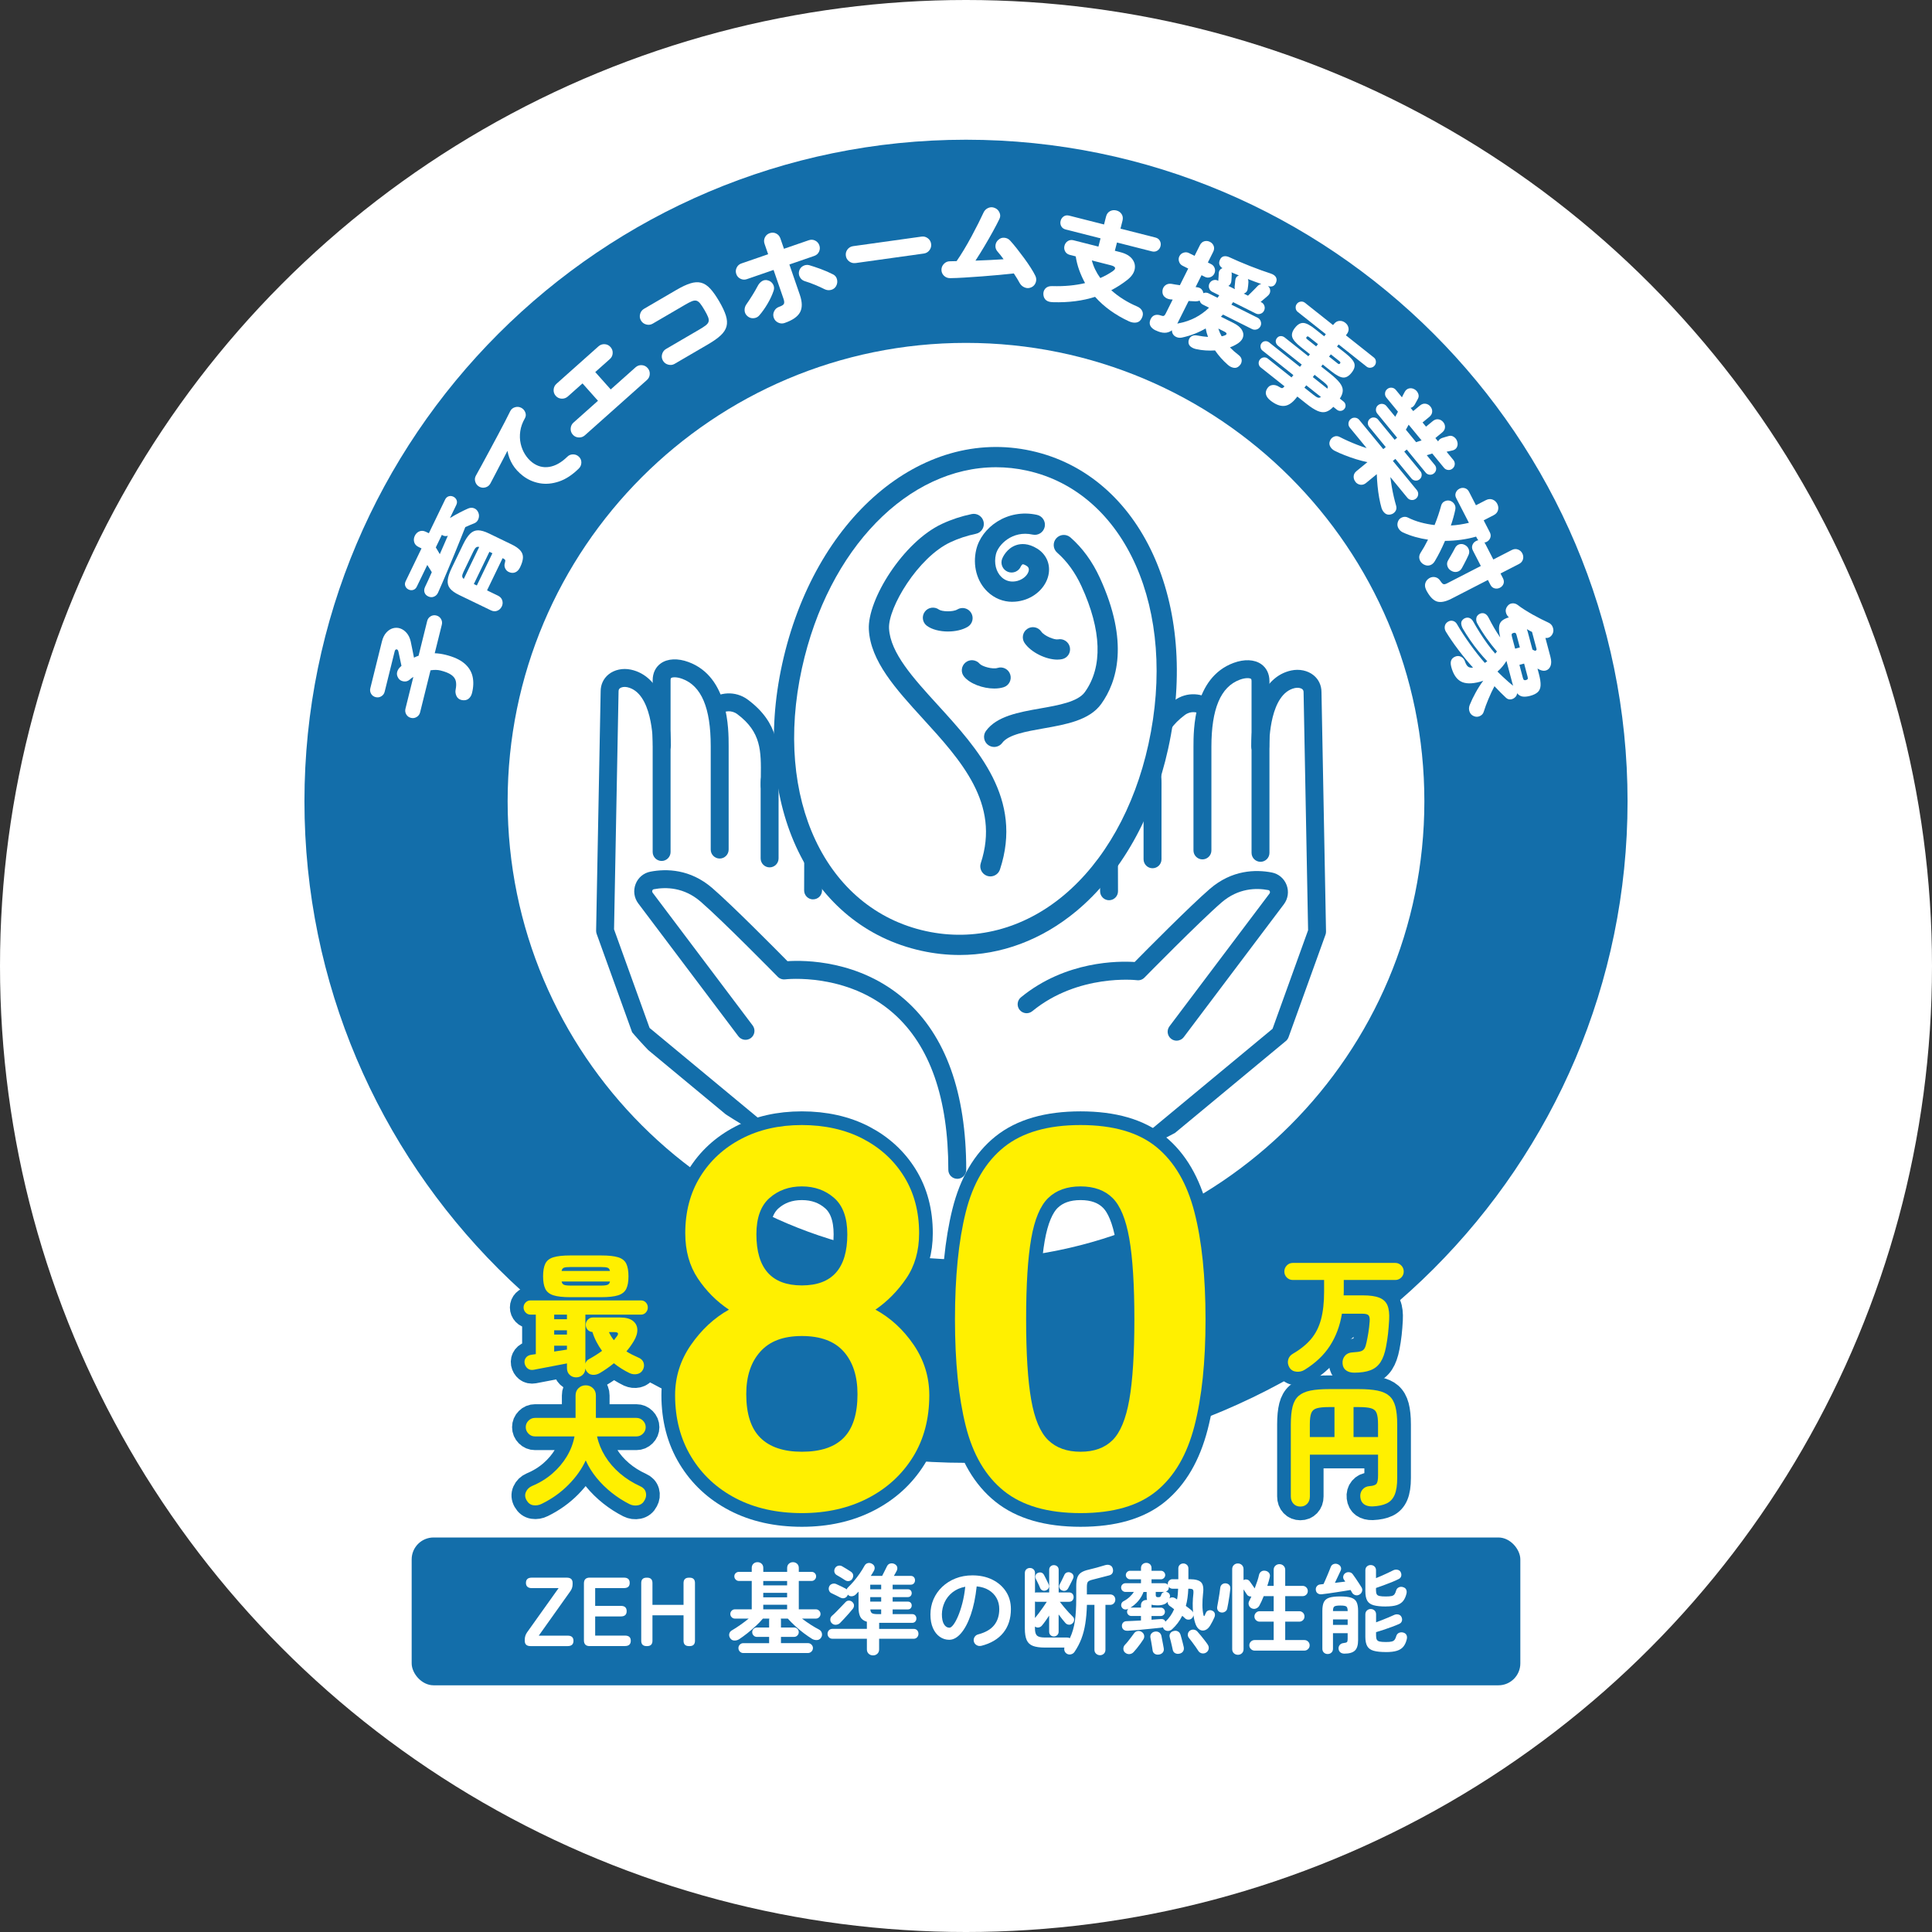 <?xml version="1.0" encoding="UTF-8"?>
<svg id="_レイヤー_2" data-name="レイヤー 2" xmlns="http://www.w3.org/2000/svg" xmlns:xlink="http://www.w3.org/1999/xlink" viewBox="0 0 1000 1000">
  <rect x="0" y="0" width="1000" height="1000" fill="#333333" stroke="none"/>
  <defs>
    <style>
      .cls-1 {
        fill: #fff;
      }

      .cls-2 {
        stroke: #136eaa;
        stroke-linecap: round;
        stroke-linejoin: round;
        stroke-width: 14.17px;
      }

      .cls-2, .cls-3 {
        fill: #136eaa;
      }

      .cls-4 {
        fill: none;
      }

      .cls-5 {
        fill: #fff000;
      }

      .cls-6 {
        clip-path: url(#clippath);
      }
    </style>
    <clipPath id="clippath">
      <circle class="cls-4" cx="500" cy="385.99" r="227.74"/>
    </clipPath>
  </defs>
  <g id="_レイヤー_" data-name="レイヤー １">
    <circle class="cls-1" cx="500" cy="500" r="500"/>
    <g>
      <path class="cls-1" d="M500,175.7c132.02,0,239.04,107.02,239.04,239.04s-107.02,239.04-239.04,239.04-239.04-107.02-239.04-239.04,107.02-239.04,239.04-239.04"/>
      <g class="cls-6">
        <g>
          <g>
            <path class="cls-3" d="M342.46,445.63c-2.56,0-4.64-2.08-4.64-4.64v-88.85c0-3.77,1.52-6.91,4.28-8.83,3.53-2.46,8.74-2.69,14.3-.63,20.75,7.67,20.75,34.61,20.75,43.46v53.6c0,2.56-2.08,4.64-4.64,4.64s-4.64-2.08-4.64-4.64v-53.6c0-19.73-4.81-31.11-14.69-34.76-3.07-1.13-5.17-.88-5.78-.46-.28.19-.31.91-.31,1.22v88.85c0,2.56-2.08,4.64-4.64,4.64Z"/>
            <path class="cls-3" d="M398.4,411.34c-2.56,0-4.64-2.08-4.64-4.64,0-1.54.02-3.05.04-4.54.16-13.47.27-23.21-12.18-32.52-3.07-2.3-6.68-1.54-8.15-.3-1.96,1.65-4.88,1.39-6.54-.57-1.65-1.96-1.39-4.89.57-6.53,4.5-3.78,12.93-5.08,19.68-.02,16.22,12.14,16.06,25.7,15.89,40.06-.02,1.46-.03,2.93-.03,4.44,0,2.56-2.08,4.64-4.64,4.64Z"/>
            <path class="cls-3" d="M420.85,465.52h-.01c-2.56,0-4.63-2.09-4.62-4.65l.08-28.49c0-14.47-5.85-26.97-10.88-28.07-1.37-.3-2.08-.2-2.34-.14-.04.14-.09.41-.09.87v39.27c0,2.56-2.08,4.64-4.64,4.64s-4.64-2.08-4.64-4.64v-39.27c0-4.37,1.89-6.82,3.48-8.1,1.75-1.41,4.94-2.85,10.2-1.7,13.24,2.89,18.18,24.31,18.18,37.14l-.08,28.5c0,2.56-2.08,4.62-4.64,4.62Z"/>
            <path class="cls-3" d="M418.45,610.89c-1.04,0-2.09-.35-2.96-1.07l-86.15-71.43c-.64-.53-1.12-1.22-1.4-2l-19.12-53.03c-.19-.53-.28-1.1-.27-1.66.02-1.22,2.33-122.12,2.35-123.91,0-3.48,1.46-6.59,4.1-8.73,3.01-2.44,7.34-3.36,11.56-2.46,15.25,3.25,20.69,22.43,20.69,39.3,0,2.56-2.08,4.64-4.64,4.64s-4.64-2.08-4.64-4.64c0-2.8-.38-27.46-13.35-30.22-1.47-.31-2.95-.08-3.79.6-.32.26-.66.65-.66,1.55s-2.03,107.15-2.34,123.2l18.4,51.03,85.17,70.62c1.97,1.64,2.25,4.56.61,6.53-.92,1.11-2.24,1.68-3.57,1.68Z"/>
            <path class="cls-3" d="M495.49,610.15c-2.56,0-4.64-2.08-4.64-4.64,0-37.08-9.54-64.31-28.35-80.95-24.1-21.31-55.75-17.69-56.07-17.65-1.43.18-2.88-.32-3.89-1.35-.28-.29-28.49-29.02-39.9-38.88-8.65-7.47-17.95-7.61-24.23-6.41-.36.07-.62.29-.76.65-.09.23-.19.68.15,1.13l51.78,68.73c1.54,2.05,1.13,4.95-.91,6.5-2.05,1.54-4.95,1.13-6.49-.91l-51.79-68.73c-2.19-2.9-2.71-6.66-1.4-10.05,1.29-3.35,4.16-5.75,7.67-6.42,8.29-1.59,20.58-1.4,32.03,8.5,10.27,8.87,32.77,31.6,38.92,37.84,8.42-.56,37.35-.74,60.92,20.03,20.96,18.47,31.59,48.07,31.59,87.98,0,2.56-2.08,4.64-4.64,4.64Z"/>
          </g>
          <g>
            <path class="cls-3" d="M652.44,446.07c-2.56,0-4.64-2.08-4.64-4.64v-88.85c0-.3-.03-1.02-.31-1.22-.61-.42-2.72-.68-5.78.46-9.89,3.66-14.69,15.03-14.69,34.76v53.6c0,2.56-2.08,4.64-4.64,4.64s-4.64-2.08-4.64-4.64v-53.6c0-8.85,0-35.79,20.75-43.46,5.56-2.05,10.77-1.83,14.3.63,2.76,1.92,4.28,5.06,4.28,8.83v88.85c0,2.56-2.08,4.64-4.64,4.64Z"/>
            <path class="cls-3" d="M596.5,411.79c-2.56,0-4.64-2.08-4.64-4.64,0-1.5-.02-2.98-.03-4.43-.17-14.36-.32-27.92,15.89-40.06,6.75-5.05,15.18-3.76,19.68.02,1.96,1.65,2.21,4.57.57,6.53-1.65,1.96-4.58,2.21-6.54.57-1.47-1.24-5.08-2-8.15.3-12.45,9.31-12.33,19.05-12.18,32.53.02,1.49.04,3,.04,4.54,0,2.56-2.08,4.64-4.64,4.64Z"/>
            <path class="cls-3" d="M574.05,465.96c-2.56,0-4.63-2.07-4.64-4.62l-.08-28.49c0-12.84,4.94-34.27,18.18-37.16,5.27-1.15,8.46.29,10.2,1.7,1.59,1.28,3.48,3.72,3.48,8.1v39.27c0,2.56-2.08,4.64-4.64,4.64s-4.64-2.08-4.64-4.64v-39.27c0-.46-.05-.73-.09-.87-.26-.07-.97-.16-2.34.14-5.03,1.1-10.88,13.6-10.88,28.08l.08,28.47c0,2.56-2.06,4.64-4.62,4.65h-.01Z"/>
            <path class="cls-3" d="M576.46,611.33c-1.33,0-2.66-.57-3.57-1.68-1.64-1.97-1.36-4.9.61-6.53l85.17-70.62,18.4-51.03c-.31-16.05-2.34-122.34-2.34-123.2s-.33-1.28-.66-1.55c-.83-.68-2.32-.91-3.79-.6-12.97,2.77-13.35,27.42-13.35,30.22,0,2.56-2.08,4.64-4.64,4.64s-4.64-2.08-4.64-4.64c0-16.86,5.43-36.04,20.69-39.3,4.22-.9,8.54.02,11.56,2.46,2.64,2.14,4.1,5.25,4.1,8.76.02,1.76,2.33,122.66,2.35,123.88.01.57-.08,1.13-.27,1.66l-19.12,53.03c-.28.78-.76,1.47-1.4,2l-86.15,71.43c-.87.72-1.92,1.07-2.96,1.07Z"/>
            <path class="cls-3" d="M609.01,538.65c-.97,0-1.95-.3-2.79-.93-2.05-1.54-2.45-4.45-.91-6.5l51.79-68.73c.34-.45.24-.9.15-1.13-.14-.36-.39-.58-.75-.65-6.28-1.2-15.58-1.06-24.23,6.41-11.41,9.86-39.61,38.6-39.9,38.88-1.01,1.04-2.45,1.54-3.89,1.35-.29-.04-30.35-3.48-54.17,16.04-1.98,1.62-4.9,1.33-6.53-.65-1.62-1.98-1.33-4.9.65-6.53,23.18-19,50.69-18.82,58.86-18.28,6.15-6.24,28.65-28.97,38.92-37.84,11.46-9.9,23.74-10.09,32.04-8.5,3.51.67,6.37,3.07,7.67,6.42,1.31,3.39.79,7.15-1.4,10.05l-51.79,68.73c-.91,1.21-2.3,1.85-3.71,1.85Z"/>
          </g>
        </g>
      </g>
      <path class="cls-3" d="M500,177.48c131.03,0,237.25,106.22,237.25,237.25s-106.22,237.25-237.25,237.25-237.25-106.22-237.25-237.25,106.22-237.25,237.25-237.25M500,72.32c-188.81,0-342.42,153.61-342.42,342.42s153.61,342.42,342.42,342.42,342.42-153.61,342.42-342.42S688.81,72.32,500,72.32h0Z"/>
      <g>
        <path class="cls-1" d="M244.3,358.76c-.31,1.26-.92,2.24-1.82,2.95-.91.7-2.07.91-3.5.64-1.31-.29-2.21-.99-2.72-2.12s-.65-2.24-.42-3.32c.35-1.72.37-3.21.07-4.44-.3-1.24-1.08-2.3-2.34-3.18s-3.11-1.63-5.56-2.24c-1.48-.37-3.21-.4-5.17-.1l-5.4,21.77c-.26,1.04-.85,1.84-1.78,2.4-.93.56-1.91.71-2.95.45-1.07-.27-1.88-.86-2.42-1.78-.54-.92-.68-1.9-.43-2.94l4.09-16.48c-.69.42-1.35.91-1.96,1.46-.9.76-1.94,1.04-3.14.85-1.19-.2-2.07-.74-2.64-1.63-.71-1.08-.93-2.16-.65-3.23.29-1.07.93-2.03,1.93-2.89l.31-.28c-.2-.95-.41-1.96-.64-3.02s-.43-2-.6-2.81-.28-1.3-.32-1.47c-.16-.79-.48-1.2-.96-1.24-.48-.04-.81.31-1,1.05l-5.18,20.88c-.26,1.04-.84,1.83-1.74,2.37-.9.55-1.87.69-2.92.43-1.04-.26-1.82-.84-2.35-1.73-.52-.9-.66-1.87-.4-2.91l5.98-24.11c.49-1.97,1.25-3.52,2.28-4.66,1.03-1.14,2.18-1.89,3.45-2.25,1.27-.35,2.52-.32,3.76.1,1.24.43,2.34,1.2,3.32,2.33.98,1.13,1.68,2.59,2.1,4.39.28,1.25.56,2.6.83,4.05s.56,2.9.87,4.35c.72-.37,1.52-.71,2.38-1l4.46-17.98c.26-1.04.84-1.84,1.75-2.4.91-.56,1.9-.71,2.98-.44,1.04.26,1.84.85,2.4,1.78.56.93.71,1.91.45,2.95l-3.68,14.81c.9.03,1.83.11,2.78.25.95.14,1.91.33,2.87.57,4.15,1.03,7.36,2.49,9.61,4.37,2.25,1.88,3.68,4.13,4.3,6.74s.52,5.54-.28,8.76Z"/>
        <path class="cls-1" d="M245.48,270.86c-.63.25-1.34.54-2.14.87-.8.34-1.63.7-2.5,1.09-.73,1.86-1.57,3.97-2.52,6.33-.95,2.37-1.95,4.83-3,7.4-1.05,2.57-2.11,5.11-3.17,7.61-1.06,2.5-2.05,4.84-2.97,7-.92,2.17-1.73,4.02-2.43,5.55-.43.98-1.12,1.68-2.06,2.09-.94.42-1.92.4-2.94-.05-1.01-.45-1.68-1.13-2-2.05-.32-.92-.22-1.91.29-2.98,1.1-2.27,2.25-4.79,3.46-7.56-.35-.59-.73-1.21-1.14-1.86s-.81-1.27-1.19-1.88l-5.42,11.21c-.43.9-1.06,1.46-1.87,1.71s-1.62.17-2.42-.21c-.79-.38-1.35-.97-1.66-1.76-.32-.79-.26-1.63.17-2.53l8.21-16.99-1.55-.75c-1.2-.58-1.95-1.42-2.25-2.52s-.19-2.18.33-3.25c.53-1.1,1.32-1.87,2.36-2.3,1.04-.43,2.16-.36,3.36.22l1.55.75,8.41-17.41c.43-.89,1.06-1.46,1.87-1.71s1.62-.17,2.41.21c.79.38,1.35.97,1.67,1.76s.26,1.63-.17,2.53l-3.27,6.77c1.7-1.05,3.41-2.02,5.13-2.9s3.15-1.57,4.27-2.05c1.07-.46,2.1-.5,3.09-.13.99.37,1.72,1.12,2.2,2.24.44,1.02.46,2.09.07,3.22-.4,1.13-1.12,1.9-2.17,2.33ZM227.64,286.83c.71-1.65,1.43-3.29,2.15-4.92.72-1.63,1.39-3.16,2-4.61-.56.2-1.11.25-1.66.15-.55-.1-1.02-.3-1.42-.62l-3.14,6.51c.26.43.58.95.96,1.58.38.63.75,1.27,1.11,1.91ZM259.71,313.92c-.51,1.07-1.29,1.8-2.34,2.21-1.04.41-2.15.33-3.32-.24l-16.37-7.91c-2.24-1.08-3.83-2.22-4.78-3.42s-1.33-2.64-1.16-4.32c.17-1.68.87-3.77,2.09-6.29l5.86-12.14c1.21-2.51,2.43-4.36,3.63-5.54,1.21-1.18,2.58-1.77,4.11-1.77,1.53,0,3.42.54,5.65,1.62l11.67,5.64c2.14,1.03,3.67,2.11,4.62,3.22.95,1.12,1.38,2.37,1.31,3.75-.08,1.39-.57,3.03-1.49,4.92-.62,1.27-1.42,2.13-2.42,2.56-1,.43-2.06.42-3.2-.05-.93-.36-1.61-1-2.06-1.92s-.51-1.89-.18-2.92c.21-.7.26-1.19.14-1.46-.13-.27-.48-.55-1.06-.83l-.26-.13-8.06,16.68,5.63,2.72c1.17.57,1.92,1.38,2.25,2.46.33,1.07.25,2.13-.25,3.16ZM240.05,299.64l7.98-16.53c-.63-.18-1.17-.1-1.61.24-.44.34-.9,1.01-1.38,2.01l-5.09,10.54c-.48,1-.72,1.78-.71,2.33,0,.56.28,1.03.82,1.41ZM246.81,303.04l8.06-16.68-1.55-.75-8.06,16.68,1.55.75Z"/>
        <path class="cls-1" d="M299.57,242.53c-3.36,3.31-6.78,5.54-10.28,6.71-3.5,1.17-6.84,1.46-10.03.87-3.19-.59-6.06-1.86-8.6-3.82-2.24-1.72-4.03-3.67-5.35-5.84s-2.21-4.54-2.65-7.1c-1.18,2.23-2.32,4.41-3.43,6.55-1.11,2.14-2.13,4.09-3.05,5.86-.93,1.77-1.7,3.26-2.34,4.46-.57,1.06-1.42,1.74-2.55,2.05-1.13.31-2.21.2-3.24-.35-1.03-.6-1.72-1.46-2.06-2.59-.34-1.13-.22-2.19.36-3.2.82-1.44,1.84-3.3,3.07-5.56,1.23-2.26,2.55-4.7,3.95-7.31s2.8-5.22,4.19-7.81,2.66-5,3.8-7.21,2.04-4,2.71-5.37c.49-1.02,1.29-1.71,2.41-2.06s2.18-.28,3.2.21c1.02.49,1.75,1.28,2.19,2.37.44,1.09.38,2.13-.2,3.14-1.27,2.21-2.06,4.44-2.38,6.67-.32,2.24-.25,4.38.21,6.42.46,2.04,1.21,3.89,2.25,5.55,1.04,1.66,2.27,3.04,3.69,4.14,2.7,2.07,5.64,2.86,8.82,2.36s6.31-2.26,9.41-5.29c.82-.82,1.83-1.21,3.01-1.19,1.19.02,2.19.44,3.01,1.26.85.84,1.25,1.86,1.22,3.03-.04,1.18-.47,2.19-1.32,3.04Z"/>
        <path class="cls-1" d="M302.71,225.33c-.88.79-1.94,1.15-3.17,1.1-1.23-.06-2.25-.54-3.06-1.46-.81-.91-1.18-1.98-1.1-3.21.09-1.23.57-2.24,1.45-3.02l12.68-11.3-8.01-8.99-7.58,6.76c-.91.81-1.98,1.19-3.21,1.14-1.23-.06-2.25-.54-3.06-1.46-.81-.91-1.18-1.98-1.09-3.21.08-1.23.58-2.25,1.5-3.06l21.71-19.35c.91-.81,1.98-1.19,3.19-1.12,1.22.07,2.23.56,3.04,1.48.81.91,1.19,1.98,1.12,3.19-.07,1.22-.56,2.23-1.48,3.04l-7.54,6.72,8.01,8.99,12.85-11.45c.91-.81,1.98-1.19,3.19-1.12,1.21.07,2.23.56,3.04,1.47.81.91,1.19,1.98,1.12,3.19s-.56,2.23-1.48,3.04l-32.11,28.62Z"/>
        <path class="cls-1" d="M349.21,188.32c-1.02.6-2.14.74-3.34.42-1.2-.32-2.11-1-2.73-2.06-.62-1.06-.76-2.18-.43-3.37.33-1.19,1-2.08,2.02-2.68l17.34-10.12c1.39-.81,2.47-1.52,3.25-2.13.77-.61,1.26-1.24,1.44-1.9s.1-1.46-.27-2.4-.99-2.15-1.86-3.63c-.87-1.49-1.62-2.62-2.25-3.4s-1.29-1.25-1.95-1.42c-.67-.16-1.46-.05-2.37.32s-2.06.97-3.44,1.78l-16.79,9.8c-1.02.6-2.14.74-3.34.42s-2.11-1-2.73-2.06c-.62-1.06-.76-2.18-.44-3.37.33-1.19,1-2.08,2.03-2.68l16.79-9.8c2.77-1.62,5.18-2.75,7.22-3.38,2.04-.64,3.88-.75,5.52-.33,1.64.42,3.2,1.42,4.68,3.01,1.48,1.59,3.05,3.81,4.71,6.65,1.64,2.81,2.79,5.25,3.44,7.32s.77,3.93.34,5.58c-.43,1.65-1.43,3.2-2.99,4.67s-3.73,3-6.5,4.62l-17.34,10.12Z"/>
        <path class="cls-1" d="M406.11,167.18c-1.12.39-2.24.32-3.35-.21-1.11-.53-1.87-1.37-2.27-2.52s-.32-2.29.23-3.39,1.39-1.84,2.51-2.23c1.37-.47,2.21-.98,2.5-1.53s.23-1.44-.19-2.67l-5.14-14.91-13.83,4.77c-1.12.39-2.21.32-3.29-.2-1.07-.52-1.8-1.34-2.18-2.46-.39-1.12-.32-2.21.2-3.29.52-1.07,1.34-1.8,2.46-2.18l13.83-4.77-1.85-5.37c-.4-1.16-.34-2.27.18-3.34.52-1.07,1.36-1.8,2.52-2.2,1.16-.4,2.26-.33,3.31.19,1.05.53,1.78,1.37,2.18,2.53l1.85,5.37,12.85-4.43c1.16-.4,2.26-.33,3.31.19s1.77,1.35,2.16,2.47c.39,1.12.33,2.21-.17,3.28-.5,1.06-1.33,1.79-2.49,2.19l-12.85,4.43,5.42,15.72c1.29,3.76,1.32,6.77.08,9.04-1.24,2.27-3.9,4.11-7.99,5.52ZM393.08,163.18c-.78.92-1.78,1.42-3,1.52-1.22.1-2.3-.26-3.22-1.07-.93-.81-1.41-1.81-1.46-2.99-.04-1.18.29-2.25,1.01-3.23.98-1.39,1.99-2.92,3.02-4.59,1.04-1.67,1.97-3.28,2.77-4.81.56-1.08,1.3-1.91,2.23-2.5.93-.58,1.96-.71,3.09-.37,1.17.33,2.04,1.02,2.63,2.07.58,1.05.67,2.16.26,3.31-.76,2.25-1.82,4.5-3.16,6.76-1.34,2.26-2.73,4.23-4.18,5.9ZM432.81,148.02c-.61,1.06-1.49,1.73-2.64,2.03-1.15.3-2.29.17-3.4-.37-1.37-.7-2.96-1.43-4.76-2.18-1.8-.75-3.6-1.41-5.41-1.96-1.13-.34-1.98-1.02-2.56-2.06-.58-1.03-.71-2.11-.41-3.23.33-1.16,1.01-2.02,2.05-2.59,1.04-.56,2.12-.69,3.23-.39,1.71.5,3.7,1.17,5.97,2,2.27.84,4.34,1.74,6.21,2.71,1.11.51,1.82,1.37,2.13,2.57.31,1.21.17,2.36-.42,3.45Z"/>
        <path class="cls-1" d="M442.79,136.15c-1.21.17-2.3-.12-3.28-.87-.97-.75-1.54-1.71-1.7-2.89-.17-1.21.11-2.3.84-3.27.73-.97,1.71-1.54,2.92-1.71l35.39-4.94c1.21-.17,2.3.11,3.28.85.97.73,1.54,1.71,1.71,2.92.16,1.17-.12,2.26-.85,3.25-.73.99-1.7,1.57-2.92,1.74l-35.39,4.94Z"/>
        <path class="cls-1" d="M533.8,148.71c-1.1.53-2.22.56-3.36.11-1.15-.45-2.02-1.21-2.63-2.27-.32-.63-.74-1.37-1.28-2.24-.53-.87-1.13-1.79-1.77-2.78-2.19.25-4.73.51-7.61.78-2.88.27-5.88.52-8.99.75-3.11.23-6.09.43-8.93.61s-5.31.28-7.42.3c-1.23.02-2.28-.38-3.16-1.2s-1.33-1.83-1.36-3.02c-.02-1.23.41-2.29,1.29-3.19.88-.9,1.93-1.34,3.16-1.32.53-.01,1.08-.03,1.64-.04.55-.01,1.14-.02,1.75-.04,1.14-1.63,2.39-3.56,3.73-5.78,1.34-2.22,2.66-4.53,3.96-6.94,1.29-2.41,2.49-4.7,3.58-6.87,1.09-2.17,1.98-4.01,2.66-5.51.51-1.13,1.32-1.93,2.43-2.42s2.23-.49,3.36-.02c1.13.43,1.95,1.23,2.48,2.38.52,1.15.51,2.27-.04,3.36-.85,1.76-1.94,3.87-3.3,6.34-1.35,2.46-2.82,5.02-4.39,7.67s-3.14,5.16-4.7,7.54c2.49-.08,5-.19,7.54-.32,2.53-.14,4.87-.27,7.02-.4-.58-.79-1.13-1.52-1.65-2.2s-1.02-1.27-1.5-1.79c-.8-.92-1.16-1.96-1.06-3.12.09-1.16.59-2.14,1.51-2.95.92-.84,1.98-1.19,3.18-1.06,1.2.13,2.2.65,3,1.57,1.02,1.12,2.16,2.47,3.41,4.06,1.25,1.59,2.5,3.24,3.77,4.96,1.26,1.72,2.4,3.38,3.42,4.98,1.02,1.6,1.81,2.98,2.37,4.15.52,1.1.59,2.23.19,3.4-.4,1.17-1.16,2.01-2.29,2.54Z"/>
        <path class="cls-1" d="M545.09,156.41c-1.61-.02-2.82-.35-3.62-1.01-.8-.66-1.27-1.57-1.4-2.75-.14-1.3.18-2.4.99-3.3s2.02-1.32,3.66-1.26c3.13.09,6.12,0,8.95-.27,2.83-.27,5.48-.7,7.96-1.29-1.16-2.11-2.16-4.32-3-6.62-.84-2.3-1.45-4.71-1.84-7.21l-3-.76c-1.15-.29-1.97-.89-2.47-1.81s-.62-1.89-.35-2.93.83-1.84,1.71-2.41c.87-.57,1.88-.71,3.03-.41l12.84,3.26,1.09-4.28-18.01-4.57c-1.11-.28-1.89-.86-2.35-1.72-.45-.86-.55-1.78-.31-2.74.25-1,.78-1.77,1.59-2.32.81-.54,1.77-.68,2.88-.39l18.01,4.57,1.04-4.11c.33-1.3,1.01-2.22,2.04-2.77,1.02-.55,2.13-.67,3.32-.37s2.09.94,2.71,1.9.77,2.1.44,3.4l-1.04,4.11,18.07,4.59c1.07.27,1.85.84,2.32,1.71.47.87.58,1.8.32,2.8-.24.97-.78,1.72-1.61,2.26-.83.54-1.78.67-2.85.4l-18.07-4.59-1.09,4.28,2.78.71c2.89.73,4.96,1.93,6.22,3.59,1.26,1.66,1.66,3.47,1.23,5.43-.44,1.96-1.76,3.78-3.96,5.47-2.65,2.05-5.36,3.79-8.13,5.21,1.89,1.71,3.96,3.27,6.21,4.68,2.24,1.42,4.65,2.67,7.21,3.76,1.31.57,2.2,1.4,2.66,2.48s.37,2.25-.27,3.51c-.61,1.3-1.52,2.07-2.74,2.29-1.22.22-2.52.02-3.9-.6-3.43-1.58-6.62-3.43-9.57-5.54-2.96-2.11-5.61-4.49-7.98-7.14-6.44,2.07-13.68,3-21.71,2.77ZM569.51,143.91c2.35-1.02,4.48-2.19,6.4-3.52,2.01-1.38,1.66-2.42-1.04-3.11l-9.73-2.47c.84,3.21,2.3,6.25,4.38,9.1Z"/>
        <path class="cls-1" d="M598.17,171.04c-2.8-1.4-3.7-3.28-2.7-5.64.5-1.16,1.22-1.91,2.18-2.25.96-.33,2.05-.28,3.28.17.65.24,1.14.29,1.46.15.33-.14.63-.48.9-1.03l3.69-7.39c-.29-.02-.55-.04-.77-.06-.22-.02-.44-.05-.64-.06-1.23-.19-2.22-.67-2.96-1.45-.74-.78-1.05-1.82-.91-3.12.15-1.16.66-2.07,1.53-2.73.86-.66,1.91-.89,3.14-.71.58.12,1.24.24,1.98.35.73.11,1.52.23,2.36.35l4.31-8.62-2.92-1.46c-.89-.44-1.5-1.15-1.82-2.13-.33-.98-.27-1.91.18-2.8s1.15-1.5,2.13-1.82,1.91-.27,2.8.18l2.92,1.46,2.77-5.54c.53-1.06,1.28-1.73,2.26-2.01.98-.28,1.94-.18,2.9.29s1.61,1.19,1.97,2.14c.36.95.27,1.95-.25,3.01l-2.77,5.54,1.69.85c.92.46,1.54,1.18,1.85,2.14.31.97.24,1.89-.2,2.78-.44.89-1.14,1.5-2.1,1.84s-1.9.27-2.82-.19l-1.69-.85-3.08,6.16.67.08c1.02.09,1.82.43,2.38,1.02.55.6.87,1.28.96,2.05.96-.38,1.86-.35,2.72.08l4.62,2.31c.15-.22.3-.43.45-.64s.3-.42.45-.64l-3.64-1.82c-.79-.39-1.32-1.01-1.6-1.86-.28-.85-.23-1.66.17-2.45.41-.82,1.04-1.37,1.88-1.66s1.66-.23,2.45.17l.26.13v-.51c.04-.41.07-.94.12-1.58s.07-1.19.09-1.65c.02-1.4.66-2.34,1.92-2.82-.75-.46-1.27-1.06-1.54-1.8-.27-.73-.19-1.59.26-2.57.46-1.01,1.13-1.59,2-1.76.87-.16,1.8-.02,2.77.42,1.42.67,3.06,1.4,4.93,2.2,1.86.8,3.8,1.6,5.8,2.39s3.93,1.52,5.8,2.19c1.86.67,3.51,1.24,4.95,1.7,1.28.43,2.15,1.01,2.62,1.76.46.74.57,1.54.31,2.4-.65,2.24-2.09,3.02-4.31,2.33.05.07.1.11.13.13.03.02.06.05.08.1.63.62.94,1.39.93,2.32-.02.93-.41,1.74-1.18,2.42-.31.28-.84.74-1.59,1.39-.75.65-1.49,1.27-2.2,1.85l.36.18c.78.39,1.32,1.01,1.6,1.86.28.85.22,1.68-.19,2.5-.39.79-1.01,1.32-1.86,1.6-.85.28-1.66.23-2.45-.17l-11.7-5.85c-.15.22-.3.44-.45.64-.14.21-.3.42-.45.64l13.59,6.79c.79.39,1.32,1.03,1.62,1.9.29.87.24,1.7-.15,2.49-.41.82-1.05,1.37-1.91,1.64s-1.69.21-2.47-.18l-14.98-7.49c-.19.2-.38.39-.56.55-.19.16-.38.35-.57.55l6.47,3.23c2.19,1.09,3.67,2.33,4.46,3.71.79,1.38.91,2.73.37,4.07-.54,1.33-1.74,2.5-3.6,3.49-.48.27-.97.52-1.46.74-.5.22-1.01.44-1.54.64,1.35,1.4,2.79,2.68,4.31,3.82,1.18.89,1.77,1.87,1.77,2.94s-.41,2-1.23,2.78c-.87.89-1.86,1.23-2.98,1.01-1.11-.21-2.12-.74-3.03-1.58-1.25-1.09-2.42-2.26-3.52-3.49s-2.11-2.53-3.05-3.9c-1.59.1-3.22.1-4.87,0-1.66-.1-3.34-.34-5.03-.72-1.08-.24-2.01-.68-2.8-1.33-.79-.65-1.13-1.55-1.03-2.69.15-1.16.66-2.01,1.5-2.55s1.91-.68,3.19-.42c.98.19,1.91.34,2.82.45.91.11,1.77.2,2.59.27-.53-1.42-.93-2.88-1.21-4.39-1.86,1.08-3.83,2.02-5.9,2.82-2.07.81-4.25,1.45-6.54,1.93-1.13.2-2.18.03-3.14-.51-.97-.55-1.57-1.35-1.81-2.41l-.05-.41c-.02-.14-.03-.29-.03-.46-1.16.87-2.44,1.3-3.85,1.28-1.4-.02-2.91-.43-4.51-1.23ZM609.36,167.53c.1-.03.2-.07.31-.1.1-.03.19-.05.28-.05,3.16-.6,6.06-1.58,8.68-2.94,2.63-1.36,5.01-3.08,7.17-5.17l-3.18-1.59c-.89-.44-1.46-1.15-1.69-2.13-.29.15-.61.26-.96.32-.35.06-.72.1-1.12.12-.92-.03-2.13-.1-3.62-.2l-5.87,11.75ZM632.31,174.06c.55-.07.99-.19,1.33-.36.8-.24,1.21-.55,1.23-.92.02-.38-.34-.74-1.05-1.1l-3.23-1.62c.48,1.44,1.05,2.77,1.72,4ZM635.8,147.98l3.38,1.69c-.1-.39-.15-.8-.15-1.23.03-.41.09-.94.18-1.58.09-.64.14-1.19.15-1.65.1-1.32.73-2.2,1.9-2.64-.67-.29-1.33-.57-1.99-.83s-1.29-.53-1.88-.78c.15.38.2.79.15,1.23-.02.46-.04,1.03-.08,1.69-.03.67-.07,1.16-.1,1.49-.09,1.2-.61,2.07-1.56,2.62ZM643.75,151.95l2.21,1.1c.49-.48,1.08-1.05,1.76-1.72s1.32-1.32,1.94-1.95c.61-.63,1.06-1.1,1.33-1.39.51-.51,1.13-.85,1.85-1-1.09-.38-2.22-.78-3.37-1.2-1.16-.43-2.34-.88-3.55-1.36.2.53.29,1.09.26,1.67-.02.46-.06,1.02-.13,1.67-.07.65-.14,1.13-.2,1.44-.11,1.4-.8,2.32-2.08,2.74Z"/>
        <path class="cls-1" d="M657.49,207.22c-1.14-.9-1.86-1.87-2.17-2.89-.31-1.03-.12-2.1.57-3.21.64-1.05,1.52-1.66,2.65-1.82,1.13-.16,2.29.14,3.49.9.74.49,1.28.72,1.61.69.34-.03.74-.34,1.22-.94l-12.31-9.77c-.63-.5-.98-1.14-1.06-1.94s.13-1.51.63-2.14c.5-.63,1.14-1,1.93-1.1s1.5.09,2.13.59l12.31,9.77.96-1.21-16-12.69c-.57-.45-.91-1.06-1-1.82-.1-.76.08-1.45.56-2.05.47-.6,1.09-.93,1.85-.99.75-.06,1.42.14,1.99.59l16,12.69.93-1.17-12.22-9.7c-.66-.52-1.06-1.16-1.2-1.9-.14-.75.05-1.45.57-2.11.52-.66,1.16-1,1.92-1.04.76-.03,1.47.21,2.13.73l12.22,9.7.82-1.03-4.76-3.78c-2.55-2.02-4.02-3.75-4.42-5.19-.4-1.44.09-3.02,1.47-4.76,1.35-1.71,2.77-2.53,4.27-2.47,1.49.06,3.51,1.1,6.05,3.12l4.76,3.78.86-1.08-14.56-11.55c-.63-.5-.98-1.17-1.05-2-.07-.84.14-1.57.64-2.2.5-.63,1.16-1,1.98-1.11.82-.11,1.54.09,2.17.59l14.56,11.55.39-.49c.83-1.05,1.8-1.61,2.91-1.68,1.11-.07,2.13.26,3.05,1,.93.73,1.48,1.65,1.66,2.75s-.14,2.17-.98,3.22l-.39.49,14.47,11.48c.63.5.99,1.16,1.06,1.98.08.82-.13,1.55-.63,2.18-.5.63-1.16,1-1.99,1.13-.83.12-1.56-.06-2.19-.56l-14.47-11.48-.85,1.08,4.54,3.6c2.58,2.04,4.06,3.78,4.46,5.22.4,1.44-.08,3.01-1.44,4.72-1.38,1.74-2.81,2.58-4.3,2.52-1.49-.06-3.52-1.11-6.1-3.15l-4.54-3.6-.82,1.03,4.67,3.71c2.25,1.78,3.9,3.36,4.96,4.74s1.58,2.7,1.56,3.98c-.02,1.28-.52,2.67-1.52,4.18l1.89,1.5c.6.47.95,1.08,1.05,1.82.1.74-.09,1.41-.57,2-.47.6-1.09.94-1.84,1.03-.75.09-1.43-.11-2.03-.58l-1.88-1.5c-1.26,1.34-2.53,2.2-3.81,2.58-1.28.38-2.72.22-4.32-.46-1.6-.69-3.55-1.93-5.82-3.74l-4.67-3.71-.57.72c-2.09,2.64-4.21,4.02-6.36,4.14-2.15.13-4.51-.83-7.09-2.88ZM675.15,200.65l4.68,3.71c.96.76,1.71,1.24,2.27,1.43.55.19,1.09.08,1.61-.33l-7.59-6.02-.96,1.21ZM676.67,175.66l4.58,3.63.93-1.17-4.59-3.64c-.27-.21-.5-.34-.7-.37-.19-.03-.39.07-.58.31-.21.27-.28.49-.19.65.09.17.26.36.53.57ZM679.5,195.17l7.55,5.99c.28-.6.26-1.15-.06-1.63-.33-.48-.96-1.09-1.88-1.82l-4.68-3.71-.93,1.17ZM687.91,184.57l4.4,3.49c.27.21.5.34.68.39.18.05.38-.06.6-.33.19-.24.25-.45.17-.63s-.25-.38-.52-.59l-4.41-3.49-.93,1.17Z"/>
        <path class="cls-1" d="M701.6,249.39c-.68-.83-1-1.77-.95-2.82s.53-1.96,1.45-2.71l5.67-4.66c-1.84-.37-3.79-.87-5.84-1.51-2.06-.64-4.05-1.34-5.99-2.1-1.93-.76-3.67-1.53-5.19-2.3-.98-.53-1.73-1.26-2.25-2.2s-.55-1.94-.09-3c.42-.99,1.12-1.69,2.1-2.1.98-.41,2-.33,3.05.24,1.22.64,2.6,1.3,4.16,2,1.56.7,3.18,1.37,4.85,2.02,1.68.65,3.28,1.22,4.81,1.69l-8.7-10.59c-.56-.68-.8-1.45-.71-2.31.09-.86.47-1.57,1.15-2.13s1.45-.8,2.31-.71,1.57.47,2.13,1.15l12.42,15.11,1.29-1.06-8.59-10.46c-.51-.62-.73-1.34-.67-2.16.07-.82.43-1.5,1.08-2.03.65-.53,1.38-.75,2.2-.66.82.09,1.48.45,1.99,1.07l8.59,10.46,1.29-1.06-10.27-12.5c-.54-.65-.77-1.4-.7-2.25s.43-1.54,1.08-2.07c.68-.56,1.44-.79,2.29-.69.85.1,1.54.47,2.07,1.12l4.55,5.54,1.4-2.63-5.97-7.27c-.56-.68-.8-1.45-.71-2.31.08-.86.46-1.57,1.15-2.13.68-.56,1.45-.8,2.31-.71.86.09,1.57.47,2.13,1.15l3.17,3.86v-.08c.22-.47.48-.99.79-1.57.32-.58.54-1,.68-1.26.52-.93,1.25-1.5,2.18-1.72s1.85-.08,2.75.41c.88.47,1.53,1.18,1.95,2.15.42.96.4,1.89-.07,2.76-.13.2-.39.68-.77,1.41-.39.74-.69,1.3-.92,1.68-.55.9-1.26,1.45-2.12,1.67l1.35,1.64,3.5-2.88c.92-.75,1.88-1.06,2.88-.92,1,.14,1.85.62,2.53,1.45.68.83.98,1.74.91,2.74-.07,1-.56,1.87-1.48,2.63l-3.5,2.88,1.79,2.17,3.5-2.88c.92-.75,1.88-1.06,2.88-.92,1,.14,1.85.62,2.53,1.45.68.83.99,1.74.91,2.74-.07,1-.56,1.87-1.48,2.63l-3.5,2.88,1.42,1.73c.38-.81,1.06-1.39,2.05-1.76.42-.15,1.03-.34,1.83-.57.79-.24,1.32-.38,1.57-.44.95-.29,1.86-.14,2.71.45.85.58,1.42,1.35,1.71,2.31.34,1.01.31,1.96-.08,2.85s-1.1,1.48-2.13,1.79c-.28.08-.76.19-1.44.33-.68.14-1.27.26-1.77.38h-.08s3.53,4.29,3.53,4.29c.56.68.79,1.45.71,2.31-.09.86-.47,1.57-1.15,2.13s-1.45.8-2.31.71c-.86-.08-1.57-.47-2.13-1.14l-6.05-7.36-2.85.86,4.18,5.1c.53.65.76,1.39.68,2.23-.08.83-.46,1.53-1.14,2.09-.65.53-1.39.76-2.23.68-.83-.08-1.52-.45-2.05-1.1l-9.79-11.92-1.29,1.06,8.34,10.15c.51.62.73,1.34.67,2.16-.07.82-.43,1.5-1.08,2.03-.65.54-1.38.75-2.2.66s-1.48-.45-1.99-1.07l-8.34-10.15-1.29,1.06,12.38,15.07c.56.68.79,1.45.71,2.31-.08.86-.46,1.57-1.14,2.13-.68.56-1.45.79-2.31.71s-1.57-.47-2.13-1.14l-8.81-10.73c.19,1.62.44,3.31.74,5.07.3,1.76.65,3.47,1.04,5.15.39,1.68.78,3.18,1.17,4.5.35,1.15.22,2.15-.38,3.02-.6.86-1.43,1.41-2.48,1.63-1.14.24-2.11.02-2.91-.65-.8-.68-1.38-1.56-1.74-2.66-.47-1.59-.88-3.39-1.24-5.4s-.64-4.06-.84-6.17c-.2-2.11-.33-4.11-.39-5.99l-5.54,4.55c-.91.75-1.89,1.06-2.92.92-1.03-.14-1.89-.63-2.57-1.45ZM727.68,222.4l5.31,6.47c.31-.11.71-.24,1.22-.41.5-.17,1.04-.33,1.6-.5l-6.7-8.15c-.27.52-.53,1.01-.79,1.47-.26.46-.48.84-.64,1.12Z"/>
        <path class="cls-1" d="M738.16,305.24c-.61-1.19-.75-2.33-.41-3.43.34-1.1,1.05-1.97,2.14-2.61.97-.54,1.99-.69,3.06-.44,1.07.24,1.96.94,2.68,2.07.59.9,1.1,1.41,1.53,1.53.43.12,1.01,0,1.77-.39l17.55-9.02-4.09-7.96c-.53-1.02-.61-1.99-.26-2.9.35-.91.97-1.59,1.85-2.05.41-.21.81-.35,1.2-.43-.26-.25-.49-.57-.68-.94l-.47-.92c-5.06,1.44-10.43,2.18-16.09,2.21-1.68,3.92-3.42,7.37-5.2,10.35-.65,1.15-1.5,1.9-2.55,2.25-1.05.34-2.14.21-3.28-.41-1.08-.6-1.8-1.47-2.15-2.61-.35-1.13-.19-2.23.46-3.3.67-1.03,1.33-2.13,1.99-3.28.65-1.15,1.3-2.37,1.93-3.64-2.23-.32-4.43-.78-6.62-1.4-2.19-.62-4.32-1.4-6.4-2.35-1.08-.52-1.89-1.32-2.43-2.4-.53-1.08-.53-2.23,0-3.45.42-.95,1.13-1.6,2.15-1.97,1.01-.37,1.98-.32,2.91.15,2.03,1.02,4.2,1.85,6.53,2.48,2.32.63,4.74,1.1,7.26,1.39.68-1.68,1.31-3.38,1.89-5.1s1.08-3.37,1.51-4.97c.28-1.05.89-1.79,1.82-2.23s1.83-.53,2.69-.29c.96.28,1.73.85,2.3,1.72.57.86.74,1.86.49,2.97-.28,1.3-.6,2.63-.98,3.99s-.81,2.74-1.29,4.14c1.59-.09,3.16-.25,4.71-.49,1.56-.24,3.1-.54,4.63-.9l-6.61-12.85c-.47-.92-.53-1.83-.18-2.74.35-.91.97-1.59,1.85-2.05.92-.47,1.85-.58,2.8-.31.95.26,1.68.89,2.19,1.87l3.59,6.99,5.15-2.65c1.19-.61,2.33-.71,3.42-.31,1.09.41,1.91,1.15,2.47,2.24.56,1.09.68,2.18.37,3.29-.31,1.11-1.06,1.97-2.26,2.58l-5.15,2.65,3.17,6.17c.51.99.59,1.94.25,2.87-.34.93-.97,1.63-1.89,2.1-.41.21-.8.33-1.18.35.15.14.27.27.34.41.07.14.14.27.21.41l4.09,7.96,9.54-4.9c1.09-.56,2.15-.65,3.18-.28,1.03.37,1.8,1.05,2.3,2.04s.61,2.01.32,3.06c-.29,1.05-.99,1.86-2.08,2.42l-9.54,4.9,1.26,2.45c.52,1.02.62,1.98.29,2.88-.33.9-.96,1.59-1.87,2.06-.89.45-1.8.56-2.74.31-.95-.25-1.68-.88-2.2-1.9l-1.26-2.45-18.82,9.68c-3.2,1.64-5.77,2.12-7.72,1.42-1.95-.7-3.78-2.71-5.49-6.04ZM751,295.34c-.95-.59-1.57-1.4-1.86-2.43s-.15-2.02.44-2.97c.3-.5.68-1.14,1.13-1.94.45-.79.91-1.6,1.37-2.41s.82-1.48,1.07-2c.47-.93,1.18-1.54,2.14-1.85.97-.3,1.92-.2,2.87.3.98.49,1.66,1.23,2.05,2.24.39,1,.35,2.01-.12,3.03-.23.55-.56,1.25-.99,2.09-.43.84-.86,1.69-1.3,2.54-.44.85-.8,1.52-1.07,2-.57,1.07-1.39,1.74-2.48,2.01s-2.17.07-3.25-.62Z"/>
        <path class="cls-1" d="M751.15,345.07c-.73-2.74.05-4.5,2.33-5.31,1.01-.35,1.99-.26,2.92.26.93.53,1.57,1.35,1.91,2.49.45,1.26.99,2.12,1.6,2.57.61.45,1.46.61,2.53.48-1.17-1.27-2.41-2.7-3.72-4.29-1.31-1.59-2.63-3.25-3.93-4.98-1.31-1.73-2.52-3.41-3.62-5.03-1.1-1.63-2.05-3.09-2.83-4.38-.51-.89-.68-1.83-.51-2.8.18-.98.74-1.75,1.7-2.32.85-.5,1.73-.62,2.64-.34.91.27,1.64.95,2.2,2.03.82,1.44,1.79,3.02,2.92,4.74,1.13,1.72,2.34,3.47,3.62,5.27s2.59,3.53,3.9,5.19,2.56,3.16,3.74,4.47c.2-.13.41-.28.63-.43.21-.16.43-.3.63-.43-1.42-1.48-2.91-3.17-4.46-5.08-1.55-1.9-3.04-3.88-4.45-5.94-1.42-2.06-2.67-4.03-3.77-5.91-.54-1-.81-1.94-.81-2.81,0-.87.48-1.63,1.41-2.28.92-.56,1.82-.7,2.71-.42.88.28,1.61.96,2.17,2.03.92,1.66,2.01,3.49,3.28,5.51,1.27,2.02,2.6,3.99,4,5.91,1.4,1.92,2.74,3.6,4.04,5.04.14-.2.29-.39.44-.56s.3-.37.44-.56c-1.78-2.06-3.56-4.35-5.35-6.86-1.79-2.51-3.38-5.01-4.75-7.49-.5-.86-.71-1.76-.6-2.72.1-.96.61-1.72,1.53-2.28.93-.52,1.83-.63,2.71-.3s1.61,1.09,2.22,2.32c.84,1.68,1.77,3.39,2.79,5.14,1.02,1.75,2.07,3.39,3.15,4.92-.51-2.24-.71-4.03-.6-5.39s.6-2.41,1.44-3.17c.85-.76,2.06-1.37,3.64-1.83-.83-.73-1.35-1.63-1.57-2.7-.22-1.07.04-2.1.81-3.09.67-.89,1.52-1.38,2.55-1.45,1.03-.08,1.96.21,2.81.86.95.74,2.1,1.54,3.46,2.41,1.36.86,2.79,1.72,4.3,2.57,1.51.85,2.96,1.62,4.35,2.32,1.39.7,2.58,1.27,3.57,1.72,1.2.51,2.01,1.31,2.42,2.41.41,1.1.45,2.08.13,2.96-.34.96-.87,1.68-1.59,2.14-.73.47-1.51.64-2.33.5l2.59,9.76c.52,1.96.54,3.54.07,4.73s-1.23,1.97-2.26,2.32c-1.03.35-2.19.23-3.46-.39-.19-.11-.36-.2-.52-.28-.16-.08-.33-.17-.52-.28l.72,2.72c.67,2.51.96,4.51.88,6-.08,1.48-.56,2.64-1.45,3.47-.89.83-2.2,1.47-3.93,1.94-1.56.41-2.87.53-3.94.36s-2.02-.74-2.83-1.71c-.08.73-.34,1.34-.77,1.81-.67.77-1.48,1.22-2.43,1.36-.96.14-1.8-.14-2.53-.81-.84-.77-1.78-1.68-2.84-2.75-1.05-1.07-2.11-2.15-3.15-3.26-1.08,2.03-2.13,4.24-3.13,6.65-1,2.4-1.82,4.6-2.43,6.58-.29.99-.94,1.72-1.94,2.21-1,.48-2.01.52-3.02.12-1.18-.44-1.98-1.23-2.38-2.37s-.38-2.28.07-3.43c.83-2.08,1.86-4.22,3.07-6.42,1.21-2.2,2.54-4.27,3.96-6.19-.25.11-.53.21-.84.31s-.61.19-.91.27c-4.25,1.13-7.53,1.07-9.84-.18-2.31-1.25-3.98-3.79-5-7.63ZM775.09,347.61c.81.81,1.7,1.68,2.68,2.61.98.93,1.95,1.81,2.93,2.66.98.85,1.81,1.54,2.51,2.06-.14-.36-.26-.74-.37-1.15s-.22-.85-.35-1.33l-2.75-10.37c-.61.99-1.3,1.96-2.08,2.9-.78.94-1.63,1.81-2.57,2.61ZM782.55,329.43l1.68,6.32,2.44-.65-1.68-6.32c-.15-.59-.35-.97-.57-1.13-.22-.16-.57-.17-1.05-.05-.44.12-.73.3-.86.56s-.12.67.04,1.27ZM786.45,344.12l1.78,6.71c.15.59.35.96.59,1.12.24.15.58.17,1.02.05.48-.13.77-.32.89-.56.12-.25.09-.67-.07-1.26l-1.78-6.71-2.44.65ZM790.32,325.65c.07.26.14.51.23.74.08.23.16.48.23.74l2.42,9.09c.23.14.45.25.65.33.2.09.35.15.44.21.27.13.53.09.77-.12.24-.2.33-.45.25-.75l-2.34-8.81c-.45-.2-.88-.42-1.3-.66-.42-.24-.87-.5-1.33-.77Z"/>
      </g>
      <g>
        <path class="cls-2" d="M415.05,783.18c-13,0-24.41-2.56-34.2-7.66-9.8-5.11-17.49-12.26-23.06-21.45-5.57-9.19-8.36-19.82-8.36-31.9,0-9.47,2.73-18.15,8.2-26.05,5.47-7.89,12.02-13.97,19.66-18.25-6.4-4.27-11.76-9.65-16.1-16.16-4.33-6.5-6.5-14.3-6.5-23.4,0-11.14,2.58-20.9,7.74-29.25,5.16-8.36,12.28-14.91,21.36-19.64,9.08-4.74,19.5-7.1,31.26-7.1s22.49,2.37,31.58,7.1c9.07,4.73,16.2,11.28,21.36,19.64,5.15,8.36,7.74,18.11,7.74,29.25,0,9.1-2.22,16.9-6.66,23.4-4.43,6.5-9.75,11.89-15.94,16.16,7.84,4.27,14.44,10.36,19.82,18.25,5.36,7.9,8.05,16.58,8.05,26.05,0,12.26-2.84,22.94-8.51,32.04-5.68,9.1-13.46,16.21-23.37,21.31-9.91,5.1-21.26,7.66-34.05,7.66ZM415.05,751.42c9.7,0,16.92-2.41,21.67-7.25,4.74-4.83,7.12-12.35,7.12-22.56,0-9.29-2.37-16.62-7.12-22.01-4.75-5.38-11.97-8.08-21.67-8.08s-16.67,2.7-21.51,8.08c-4.85,5.39-7.28,12.72-7.28,22.01,0,10.21,2.43,17.74,7.28,22.56,4.85,4.83,12.02,7.25,21.51,7.25ZM415.05,665.33c15.68,0,23.52-8.82,23.52-26.46,0-8.54-2.27-14.81-6.81-18.8-4.54-3.99-10.11-5.99-16.72-5.99s-12.18,2-16.72,5.99c-4.54,3.99-6.81,10.26-6.81,18.8,0,17.65,7.84,26.46,23.53,26.46Z"/>
        <path class="cls-2" d="M559.29,783.18c-16.93,0-30.14-3.81-39.62-11.42-9.49-7.61-16.1-18.85-19.81-33.71-3.72-14.86-5.57-33.24-5.57-55.16s1.86-40.58,5.57-55.44c3.71-14.86,10.32-26.09,19.81-33.71,9.49-7.61,22.7-11.42,39.62-11.42s30.02,3.81,39.31,11.42c9.29,7.62,15.84,18.85,19.65,33.71,3.82,14.86,5.73,33.34,5.73,55.44s-1.91,40.3-5.73,55.16c-3.82,14.86-10.37,26.1-19.65,33.71-9.29,7.62-22.4,11.42-39.31,11.42ZM559.29,751.42c7.01,0,12.53-1.99,16.56-5.99,4.02-3.99,6.91-10.96,8.67-20.89,1.75-9.93,2.63-23.82,2.63-41.65s-.88-31.76-2.63-41.79c-1.76-10.03-4.64-17.04-8.67-21.03-4.03-3.99-9.55-5.99-16.56-5.99s-12.59,2-16.72,5.99-7.07,11-8.82,21.03c-1.76,10.03-2.63,23.96-2.63,41.79s.88,31.72,2.63,41.65c1.75,9.94,4.69,16.9,8.82,20.89,4.13,4,9.7,5.99,16.72,5.99Z"/>
      </g>
      <g>
        <path class="cls-2" d="M298.18,712.92c-1.3,0-2.42-.44-3.34-1.32-.92-.88-1.38-2.03-1.38-3.47v-2.43c-1.26.23-2.79.52-4.59.88s-3.61.71-5.43,1.04c-1.82.34-3.41.64-4.76.91s-2.16.43-2.43.47c-1.26.22-2.31,0-3.14-.68-.83-.68-1.36-1.57-1.58-2.7-.18-1.08.05-2.04.68-2.87.63-.83,1.55-1.34,2.77-1.52l2.36-.34v-20.44h-2.76c-.99,0-1.84-.37-2.53-1.11-.7-.74-1.05-1.61-1.05-2.6s.35-1.85,1.05-2.57c.7-.72,1.54-1.08,2.53-1.08h57.22c.99,0,1.82.36,2.5,1.08.67.72,1.01,1.57,1.01,2.57s-.34,1.86-1.01,2.6c-.68.74-1.51,1.11-2.5,1.11h-28.81v25.37c.27-1.08.95-1.89,2.02-2.43,2.25-1.21,4.45-2.61,6.61-4.18-1.08-1.48-2.05-3.04-2.9-4.69-.86-1.64-1.55-3.34-2.09-5.09-.99-.05-1.81-.43-2.46-1.15-.65-.72-.98-1.57-.98-2.57s.36-1.92,1.08-2.67c.72-.74,1.57-1.11,2.56-1.11h14.04c2.97,0,5.2.57,6.68,1.72,1.48,1.15,2.26,2.66,2.33,4.52.07,1.87-.55,3.88-1.86,6.04-.54.9-1.13,1.79-1.76,2.67s-1.3,1.74-2.02,2.6c.9.59,1.89,1.15,2.97,1.69s2.23,1.08,3.44,1.62c1.3.58,2.14,1.46,2.49,2.63.36,1.17.25,2.34-.34,3.51-.63,1.21-1.61,1.97-2.94,2.26-1.33.29-2.64.14-3.95-.44-2.97-1.44-5.69-3.15-8.16-5.13-2.34,1.89-4.72,3.55-7.15,5-1.26.76-2.56,1.09-3.91.98-1.35-.11-2.43-.8-3.24-2.06-.09-.23-.18-.44-.27-.64-.09-.2-.16-.39-.2-.57-.05,1.39-.53,2.51-1.45,3.34-.92.83-2.03,1.25-3.34,1.25ZM295.14,671.42c-3.78,0-6.68-.33-8.71-.98-2.02-.65-3.42-1.77-4.18-3.34s-1.15-3.73-1.15-6.48.38-4.97,1.15-6.55c.76-1.57,2.16-2.68,4.18-3.3,2.03-.63,4.93-.95,8.71-.95h16.06c3.83,0,6.75.32,8.77.95,2.02.63,3.42,1.73,4.18,3.3.76,1.57,1.15,3.76,1.15,6.55s-.38,4.9-1.15,6.48c-.77,1.57-2.16,2.69-4.18,3.34-2.03.65-4.95.98-8.77.98h-16.06ZM286.84,682.82h6.61v-2.36h-6.61v2.36ZM286.84,690.78h6.61v-2.22h-6.61v2.22ZM286.84,699.56l6.61-1.01v-2.03h-6.61v3.04ZM290.68,657.85h25.04c-.18-.9-.6-1.46-1.25-1.69-.65-.22-1.75-.34-3.28-.34h-16.06c-1.53,0-2.61.11-3.24.34-.63.23-1.03.79-1.22,1.69ZM295.14,665.41h16.06c1.53,0,2.62-.14,3.28-.41.65-.27,1.07-.83,1.25-1.69h-25.04c.18.86.59,1.42,1.22,1.69.63.27,1.71.41,3.24.41ZM317.74,693.68c.49-.58.99-1.22,1.48-1.89.59-.76.79-1.34.61-1.72-.18-.38-.79-.57-1.82-.57h-2.83c.67,1.49,1.53,2.88,2.56,4.18Z"/>
        <path class="cls-2" d="M325.77,778.51c-3.2-1.62-6.24-3.57-9.14-5.87-2.9-2.3-5.51-4.86-7.83-7.69s-4.19-5.85-5.63-9.04c-2.02,4.41-4.99,8.6-8.91,12.58s-8.53,7.28-13.84,9.88c-1.44.72-2.9.97-4.39.74-1.48-.23-2.65-1.1-3.51-2.63-.81-1.44-.91-2.86-.3-4.25s1.68-2.43,3.21-3.1c3.96-1.66,7.46-3.81,10.49-6.44,3.03-2.63,5.53-5.59,7.49-8.87s3.27-6.72,3.95-10.33h-20.44c-1.31,0-2.43-.47-3.37-1.42-.95-.95-1.42-2.07-1.42-3.37s.47-2.43,1.42-3.37c.94-.95,2.07-1.42,3.37-1.42h20.99v-11.6c0-1.57.52-2.85,1.55-3.82,1.03-.97,2.27-1.45,3.71-1.45s2.68.48,3.71,1.45c1.03.97,1.55,2.24,1.55,3.82v11.6h20.99c1.3,0,2.43.47,3.37,1.42s1.42,2.07,1.42,3.37-.47,2.43-1.42,3.37-2.07,1.42-3.37,1.42h-20.38c.76,3.56,2.16,6.98,4.18,10.26,2.02,3.29,4.59,6.25,7.69,8.91,3.11,2.65,6.59,4.86,10.46,6.61,1.53.67,2.48,1.7,2.87,3.07.38,1.37.21,2.71-.5,4.02-.77,1.53-1.92,2.45-3.48,2.77-1.55.31-3.05.11-4.49-.61Z"/>
      </g>
      <g>
        <path class="cls-2" d="M700.85,710.49c-1.66,0-3.04-.4-4.12-1.18-1.08-.79-1.69-1.95-1.82-3.48-.14-1.62.29-2.99,1.28-4.12.99-1.12,2.43-1.71,4.32-1.76,1.71-.09,2.99-.27,3.85-.54.85-.27,1.5-.76,1.92-1.48.43-.72.77-1.78,1.04-3.17.31-1.35.63-3.01.95-4.99.31-1.98.54-3.98.68-6.01.09-1.44-.12-2.43-.61-2.97s-1.53-.81-3.1-.81h-10.66c-1.03,6.25-3.1,11.79-6.21,16.6-3.1,4.81-7.47,8.95-13.09,12.42-1.3.81-2.74,1.14-4.32.98s-2.76-.89-3.57-2.19c-.76-1.3-.98-2.63-.64-3.98.34-1.35,1.18-2.41,2.53-3.17,3.87-2.25,6.99-4.78,9.35-7.59s4.07-6.2,5.13-10.15c1.06-3.96,1.59-8.71,1.59-14.24v-6.14h-16.2c-1.21,0-2.25-.43-3.1-1.28-.85-.86-1.28-1.89-1.28-3.1s.43-2.26,1.28-3.14,1.89-1.31,3.1-1.31h53.04c1.21,0,2.25.44,3.1,1.31.85.88,1.28,1.92,1.28,3.14s-.43,2.25-1.28,3.1c-.86.85-1.89,1.28-3.1,1.28h-26.66v6.14c0,.32,0,.62-.03.91s-.03.6-.03.91h9.99c3.64,0,6.48.41,8.5,1.22s3.42,2.13,4.18,3.95,1.05,4.31.88,7.46c-.14,2.56-.33,4.95-.57,7.15s-.6,4.48-1.04,6.82c-.63,3.37-1.59,6.04-2.87,7.99s-3.02,3.35-5.23,4.18-5.02,1.25-8.43,1.25Z"/>
        <path class="cls-2" d="M673.05,779.79c-1.44,0-2.62-.48-3.54-1.45s-1.38-2.24-1.38-3.81v-37.25c0-3.78.3-6.86.91-9.25.61-2.38,1.65-4.23,3.14-5.53s3.51-2.21,6.07-2.73,5.8-.78,9.72-.78h15.25c3.91,0,7.16.26,9.75.78s4.62,1.43,6.11,2.73c1.48,1.3,2.54,3.15,3.17,5.53.63,2.39.95,5.47.95,9.25v27.73c0,3.69-.44,6.58-1.32,8.67-.88,2.09-2.26,3.59-4.15,4.49s-4.34,1.42-7.35,1.55c-1.8.04-3.25-.33-4.35-1.11-1.1-.79-1.75-1.99-1.92-3.61-.18-1.57.19-2.91,1.11-4.01s2.17-1.7,3.75-1.79c1.89-.14,3.08-.57,3.57-1.31s.74-2.13.74-4.15v-10.8h-35.29v21.59c0,1.57-.46,2.84-1.38,3.81s-2.1,1.45-3.54,1.45ZM677.97,743.82h12.75v-15.52h-2.77c-2.79,0-4.9.2-6.34.61-1.44.4-2.41,1.24-2.9,2.49-.5,1.26-.74,3.22-.74,5.87v6.55ZM700.58,743.82h12.69v-6.55c0-2.65-.25-4.61-.74-5.87-.49-1.26-1.46-2.09-2.9-2.49-1.44-.41-3.57-.61-6.41-.61h-2.63v15.52Z"/>
      </g>
      <g>
        <path class="cls-5" d="M415.05,783.18c-13,0-24.41-2.56-34.2-7.66-9.8-5.11-17.49-12.26-23.06-21.45-5.57-9.19-8.36-19.82-8.36-31.9,0-9.47,2.73-18.15,8.2-26.05,5.47-7.89,12.02-13.97,19.66-18.25-6.4-4.27-11.76-9.65-16.1-16.16-4.33-6.5-6.5-14.3-6.5-23.4,0-11.14,2.58-20.9,7.74-29.25,5.16-8.36,12.28-14.91,21.36-19.64,9.08-4.74,19.5-7.1,31.26-7.1s22.49,2.37,31.58,7.1c9.07,4.73,16.2,11.28,21.36,19.64,5.15,8.36,7.74,18.11,7.74,29.25,0,9.1-2.22,16.9-6.66,23.4-4.43,6.5-9.75,11.89-15.94,16.16,7.84,4.27,14.44,10.36,19.82,18.25,5.36,7.9,8.05,16.58,8.05,26.05,0,12.26-2.84,22.94-8.51,32.04-5.68,9.1-13.46,16.21-23.37,21.31-9.91,5.1-21.26,7.66-34.05,7.66ZM415.05,751.42c9.7,0,16.92-2.41,21.67-7.25,4.74-4.83,7.12-12.35,7.12-22.56,0-9.29-2.37-16.62-7.12-22.01-4.75-5.38-11.97-8.08-21.67-8.08s-16.67,2.7-21.51,8.08c-4.85,5.39-7.28,12.72-7.28,22.01,0,10.21,2.43,17.74,7.28,22.56,4.85,4.83,12.02,7.25,21.51,7.25ZM415.05,665.33c15.68,0,23.52-8.82,23.52-26.46,0-8.54-2.27-14.81-6.81-18.8-4.54-3.99-10.11-5.99-16.72-5.99s-12.18,2-16.72,5.99c-4.54,3.99-6.81,10.26-6.81,18.8,0,17.65,7.84,26.46,23.53,26.46Z"/>
        <path class="cls-5" d="M559.29,783.18c-16.93,0-30.14-3.81-39.62-11.42-9.49-7.61-16.1-18.85-19.81-33.71-3.72-14.86-5.57-33.24-5.57-55.16s1.86-40.58,5.57-55.44c3.71-14.86,10.32-26.09,19.81-33.71,9.49-7.61,22.7-11.42,39.62-11.42s30.02,3.81,39.31,11.42c9.29,7.62,15.84,18.85,19.65,33.71,3.82,14.86,5.73,33.34,5.73,55.44s-1.91,40.3-5.73,55.16c-3.82,14.86-10.37,26.1-19.65,33.71-9.29,7.62-22.4,11.42-39.31,11.42ZM559.29,751.42c7.01,0,12.53-1.99,16.56-5.99,4.02-3.99,6.91-10.96,8.67-20.89,1.75-9.93,2.63-23.82,2.63-41.65s-.88-31.76-2.63-41.79c-1.76-10.03-4.64-17.04-8.67-21.03-4.03-3.99-9.55-5.99-16.56-5.99s-12.59,2-16.72,5.99-7.07,11-8.82,21.03c-1.76,10.03-2.63,23.96-2.63,41.79s.88,31.72,2.63,41.65c1.75,9.94,4.69,16.9,8.82,20.89,4.13,4,9.7,5.99,16.72,5.99Z"/>
      </g>
      <g>
        <path class="cls-5" d="M298.18,712.92c-1.3,0-2.42-.44-3.34-1.32-.92-.88-1.38-2.03-1.38-3.47v-2.43c-1.26.23-2.79.52-4.59.88s-3.61.71-5.43,1.04c-1.82.34-3.41.64-4.76.91s-2.16.43-2.43.47c-1.26.22-2.31,0-3.14-.68-.83-.68-1.36-1.57-1.58-2.7-.18-1.08.05-2.04.68-2.87.63-.83,1.55-1.34,2.77-1.52l2.36-.34v-20.44h-2.76c-.99,0-1.84-.37-2.53-1.11-.7-.74-1.05-1.61-1.05-2.6s.35-1.85,1.05-2.57c.7-.72,1.54-1.08,2.53-1.08h57.22c.99,0,1.82.36,2.5,1.08.67.72,1.01,1.57,1.01,2.57s-.34,1.86-1.01,2.6c-.68.74-1.51,1.11-2.5,1.11h-28.81v25.37c.27-1.08.95-1.89,2.02-2.43,2.25-1.21,4.45-2.61,6.61-4.18-1.08-1.48-2.05-3.04-2.9-4.69-.86-1.64-1.55-3.34-2.09-5.09-.99-.05-1.81-.43-2.46-1.15-.65-.72-.98-1.57-.98-2.57s.36-1.92,1.08-2.67c.72-.74,1.57-1.11,2.56-1.11h14.04c2.97,0,5.2.57,6.68,1.72,1.48,1.15,2.26,2.66,2.33,4.52.07,1.87-.55,3.88-1.86,6.04-.54.9-1.13,1.79-1.76,2.67s-1.3,1.74-2.02,2.6c.9.59,1.89,1.15,2.97,1.69s2.23,1.08,3.44,1.62c1.3.58,2.14,1.46,2.49,2.63.36,1.17.25,2.34-.34,3.51-.63,1.21-1.61,1.97-2.94,2.26-1.33.29-2.64.14-3.95-.44-2.97-1.44-5.69-3.15-8.16-5.13-2.34,1.89-4.72,3.55-7.15,5-1.26.76-2.56,1.09-3.91.98-1.35-.11-2.43-.8-3.24-2.06-.09-.23-.18-.44-.27-.64-.09-.2-.16-.39-.2-.57-.05,1.39-.53,2.51-1.45,3.34-.92.83-2.03,1.25-3.34,1.25ZM295.14,671.42c-3.78,0-6.68-.33-8.71-.98-2.02-.65-3.42-1.77-4.18-3.34s-1.15-3.73-1.15-6.48.38-4.97,1.15-6.55c.76-1.57,2.16-2.68,4.18-3.3,2.03-.63,4.93-.95,8.71-.95h16.06c3.83,0,6.75.32,8.77.95,2.02.63,3.42,1.73,4.18,3.3.76,1.57,1.15,3.76,1.15,6.55s-.38,4.9-1.15,6.48c-.77,1.57-2.16,2.69-4.18,3.34-2.03.65-4.95.98-8.77.98h-16.06ZM286.84,682.82h6.61v-2.36h-6.61v2.36ZM286.84,690.78h6.61v-2.22h-6.61v2.22ZM286.84,699.56l6.61-1.01v-2.03h-6.61v3.04ZM290.68,657.85h25.04c-.18-.9-.6-1.46-1.25-1.69-.65-.22-1.75-.34-3.28-.34h-16.06c-1.53,0-2.61.11-3.24.34-.63.23-1.03.79-1.22,1.69ZM295.14,665.41h16.06c1.53,0,2.62-.14,3.28-.41.65-.27,1.07-.83,1.25-1.69h-25.04c.18.86.59,1.42,1.22,1.69.63.27,1.71.41,3.24.41ZM317.74,693.68c.49-.58.99-1.22,1.48-1.89.59-.76.79-1.34.61-1.72-.18-.38-.79-.57-1.82-.57h-2.83c.67,1.49,1.53,2.88,2.56,4.18Z"/>
        <path class="cls-5" d="M325.77,778.51c-3.2-1.62-6.24-3.57-9.14-5.87-2.9-2.3-5.51-4.86-7.83-7.69s-4.19-5.85-5.63-9.04c-2.02,4.41-4.99,8.6-8.91,12.58s-8.53,7.28-13.84,9.88c-1.44.72-2.9.97-4.39.74-1.48-.23-2.65-1.1-3.51-2.63-.81-1.44-.91-2.86-.3-4.25s1.68-2.43,3.21-3.1c3.96-1.66,7.46-3.81,10.49-6.44,3.03-2.63,5.53-5.59,7.49-8.87s3.27-6.72,3.95-10.33h-20.44c-1.31,0-2.43-.47-3.37-1.42-.95-.95-1.42-2.07-1.42-3.37s.47-2.43,1.42-3.37c.94-.95,2.07-1.42,3.37-1.42h20.99v-11.6c0-1.57.52-2.85,1.55-3.82,1.03-.97,2.27-1.45,3.71-1.45s2.68.48,3.71,1.45c1.03.97,1.55,2.24,1.55,3.82v11.6h20.99c1.3,0,2.43.47,3.37,1.42s1.42,2.07,1.42,3.37-.47,2.43-1.42,3.37-2.07,1.42-3.37,1.42h-20.38c.76,3.56,2.16,6.98,4.18,10.26,2.02,3.29,4.59,6.25,7.69,8.91,3.11,2.65,6.59,4.86,10.46,6.61,1.53.67,2.48,1.7,2.87,3.07.38,1.37.21,2.71-.5,4.02-.77,1.53-1.92,2.45-3.48,2.77-1.55.31-3.05.11-4.49-.61Z"/>
      </g>
      <g>
        <path class="cls-5" d="M700.85,710.49c-1.66,0-3.04-.4-4.12-1.18-1.08-.79-1.69-1.95-1.82-3.48-.14-1.62.29-2.99,1.28-4.12.99-1.12,2.43-1.71,4.32-1.76,1.71-.09,2.99-.27,3.85-.54.85-.27,1.5-.76,1.92-1.48.43-.72.77-1.78,1.04-3.17.31-1.35.63-3.01.95-4.99.31-1.98.54-3.98.68-6.01.09-1.44-.12-2.43-.61-2.97s-1.53-.81-3.1-.81h-10.66c-1.03,6.25-3.1,11.79-6.21,16.6-3.1,4.81-7.47,8.95-13.09,12.42-1.3.81-2.74,1.14-4.32.98s-2.76-.89-3.57-2.19c-.76-1.3-.98-2.63-.64-3.98.34-1.35,1.18-2.41,2.53-3.17,3.87-2.25,6.99-4.78,9.35-7.59s4.07-6.2,5.13-10.15c1.06-3.96,1.59-8.71,1.59-14.24v-6.14h-16.2c-1.21,0-2.25-.43-3.1-1.28-.85-.86-1.28-1.89-1.28-3.1s.43-2.26,1.28-3.14,1.89-1.31,3.1-1.31h53.04c1.21,0,2.25.44,3.1,1.31.85.88,1.28,1.92,1.28,3.14s-.43,2.25-1.28,3.1c-.86.85-1.89,1.28-3.1,1.28h-26.66v6.14c0,.32,0,.62-.03.91s-.03.6-.03.91h9.99c3.64,0,6.48.41,8.5,1.22s3.42,2.13,4.18,3.95,1.05,4.31.88,7.46c-.14,2.56-.33,4.95-.57,7.15s-.6,4.48-1.04,6.82c-.63,3.37-1.59,6.04-2.87,7.99s-3.02,3.35-5.23,4.18-5.02,1.25-8.43,1.25Z"/>
        <path class="cls-5" d="M673.05,779.79c-1.44,0-2.62-.48-3.54-1.45s-1.38-2.24-1.38-3.81v-37.25c0-3.78.3-6.86.91-9.25.61-2.38,1.65-4.23,3.14-5.53s3.51-2.21,6.07-2.73,5.8-.78,9.72-.78h15.25c3.91,0,7.16.26,9.75.78s4.62,1.43,6.11,2.73c1.48,1.3,2.54,3.15,3.17,5.53.63,2.39.95,5.47.95,9.25v27.73c0,3.69-.44,6.58-1.32,8.67-.88,2.09-2.26,3.59-4.15,4.49s-4.34,1.42-7.35,1.55c-1.8.04-3.25-.33-4.35-1.11-1.1-.79-1.75-1.99-1.92-3.61-.18-1.57.19-2.91,1.11-4.01s2.17-1.7,3.75-1.79c1.89-.14,3.08-.57,3.57-1.31s.74-2.13.74-4.15v-10.8h-35.29v21.59c0,1.57-.46,2.84-1.38,3.81s-2.1,1.45-3.54,1.45ZM677.97,743.82h12.75v-15.52h-2.77c-2.79,0-4.9.2-6.34.61-1.44.4-2.41,1.24-2.9,2.49-.5,1.26-.74,3.22-.74,5.87v6.55ZM700.58,743.82h12.69v-6.55c0-2.65-.25-4.61-.74-5.87-.49-1.26-1.46-2.09-2.9-2.49-1.44-.41-3.57-.61-6.41-.61h-2.63v15.52Z"/>
      </g>
      <g>
        <rect class="cls-3" x="213.08" y="795.8" width="573.84" height="76.51" rx="11.34" ry="11.34"/>
        <g>
          <path class="cls-1" d="M274.61,852.02c-1.99,0-2.99-.91-2.99-2.73v-.66c0-1.35.41-2.6,1.21-3.75l16.3-22.87h-13.92c-.95,0-1.68-.23-2.2-.69-.52-.45-.78-1.12-.78-2,0-1.82,1-2.73,2.99-2.73h18.17c1.99,0,2.99.91,2.99,2.73v.66c0,1.38-.41,2.62-1.22,3.7l-16.3,22.93h14.98c1.99,0,2.99.89,2.99,2.68s-1,2.73-2.99,2.73h-19.23Z"/>
          <path class="cls-1" d="M305.23,852.02c-1.99,0-2.99-1-2.99-2.99v-29.46c0-1.99,1-2.99,2.99-2.99h17.71c1.99,0,2.99.91,2.99,2.73s-1,2.68-2.99,2.68h-14.88v9.21h13.31c1.99,0,2.99.91,2.99,2.73s-1,2.73-2.99,2.73h-13.31v9.92h15.44c1.99,0,2.99.89,2.99,2.68s-1,2.73-2.99,2.73h-18.27Z"/>
          <path class="cls-1" d="M334.68,852.02c-1.86,0-2.78-.93-2.78-2.78v-29.86c0-1.86.93-2.78,2.78-2.78h.25c1.86,0,2.78.93,2.78,2.78v11.29h16.09v-11.29c0-1.86.95-2.78,2.83-2.78h.31c1.86,0,2.78.93,2.78,2.78v29.86c0,1.86-.93,2.78-2.78,2.78h-.31c-1.89,0-2.83-.93-2.83-2.78v-13.16h-16.09v13.16c0,1.86-.93,2.78-2.78,2.78h-.25Z"/>
          <path class="cls-1" d="M384.74,855.61c-.71,0-1.31-.25-1.8-.76-.49-.5-.73-1.11-.73-1.82s.24-1.27.73-1.77c.49-.51,1.09-.76,1.8-.76h13.36v-3.24h-6.33c-.68,0-1.25-.24-1.72-.73-.47-.49-.71-1.05-.71-1.7,0-.68.23-1.25.71-1.72.47-.47,1.04-.71,1.72-.71h6.33v-3.75c0-.14,0-.28.03-.43.02-.15.04-.3.08-.43h-3.34c-1.01,1.22-2.24,2.49-3.67,3.82-1.43,1.33-2.91,2.6-4.43,3.8-1.52,1.2-2.95,2.23-4.3,3.11-.74.44-1.55.64-2.43.61-.88-.03-1.57-.42-2.07-1.17-.51-.74-.68-1.51-.51-2.3.17-.79.66-1.41,1.47-1.85,1.18-.68,2.57-1.57,4.15-2.68s3.07-2.23,4.45-3.34h-7.09c-.68,0-1.25-.23-1.72-.71-.47-.47-.71-1.03-.71-1.67,0-.68.24-1.25.71-1.72s1.04-.71,1.72-.71h8.66v-14.68h-6.63c-.64,0-1.2-.23-1.67-.71-.47-.47-.71-1.03-.71-1.67,0-.68.23-1.23.71-1.67.47-.44,1.03-.66,1.67-.66h6.63v-2.02c0-.91.29-1.64.86-2.18s1.28-.81,2.13-.81,1.55.27,2.13.81.86,1.27.86,2.18v2.02h12.35v-2.02c0-.91.3-1.64.89-2.18s1.29-.81,2.1-.81,1.56.27,2.15.81.89,1.27.89,2.18v2.02h6.58c.68,0,1.24.22,1.69.66.46.44.69,1,.69,1.67,0,.64-.23,1.2-.69,1.67-.45.47-1.02.71-1.69.71h-6.58v14.68h8.81c.67,0,1.25.24,1.72.71.47.47.71,1.04.71,1.72s-.24,1.2-.71,1.67-1.05.71-1.72.71h-7.14c1.45,1.11,2.95,2.17,4.5,3.16s2.99,1.83,4.3,2.5c.77.41,1.27,1.03,1.47,1.87s.07,1.62-.41,2.33c-.51.78-1.21,1.19-2.1,1.24-.9.05-1.73-.14-2.51-.58-1.31-.81-2.74-1.79-4.28-2.94s-3.03-2.39-4.48-3.72c-1.45-1.33-2.73-2.62-3.85-3.87h-3.64c.03.14.06.28.08.43s.02.29.02.43v3.75h6.78c.67,0,1.25.24,1.72.71.47.47.71,1.04.71,1.72s-.24,1.21-.71,1.7c-.47.49-1.05.73-1.72.73h-6.78v3.24h14.02c.68,0,1.27.25,1.77.76s.76,1.09.76,1.77-.25,1.32-.76,1.82-1.1.76-1.77.76h-33.5ZM395.06,820.59h12.35v-2.28h-12.35v2.28ZM395.06,826.77h12.35v-2.33h-12.35v2.33ZM395.06,832.99h12.35v-2.38h-12.35v2.38Z"/>
          <path class="cls-1" d="M451.84,856.82c-.88,0-1.62-.29-2.23-.86-.61-.57-.91-1.33-.91-2.28v-5.47h-17.82c-.77,0-1.39-.25-1.85-.76-.46-.51-.69-1.11-.69-1.82s.24-1.31.71-1.8c.47-.49,1.08-.73,1.82-.73h17.82v-3.69c-1.62-.47-2.74-1.3-3.37-2.48-.62-1.18-.94-2.82-.94-4.91v-8.2c-.23.23-.47.48-.71.73-.23.25-.47.5-.71.73-.54.54-1.21.85-2,.94-.79.09-1.48-.17-2.05-.78l-.05-.1c-.07.14-.14.3-.2.5-.34.64-.84,1.07-1.52,1.29s-1.37.16-2.08-.18c-.57-.3-1.32-.68-2.25-1.14-.93-.45-1.71-.83-2.36-1.14-.64-.27-1.09-.74-1.34-1.42s-.23-1.37.08-2.08c.3-.68.82-1.13,1.55-1.37.72-.23,1.42-.2,2.1.1.71.34,1.52.72,2.43,1.14.91.42,1.67.8,2.28,1.14.14.07.26.14.38.23.12.09.21.18.28.28.17-.41.39-.74.66-1.01,1.04-.98,2.09-2.09,3.14-3.34,1.05-1.25,2.04-2.56,2.99-3.92.94-1.36,1.75-2.67,2.43-3.92.41-.77.99-1.26,1.75-1.44.76-.18,1.49-.06,2.2.38.68.37,1.1.89,1.27,1.55s.07,1.32-.3,2c-.44.81-.98,1.7-1.62,2.68h5.87c.27-.51.56-1.09.89-1.75.32-.66.63-1.28.94-1.87.3-.59.52-1.04.66-1.34.37-.77.94-1.26,1.72-1.44.77-.18,1.52-.09,2.23.28.77.41,1.23.96,1.37,1.67.13.71,0,1.4-.41,2.08-.2.37-.42.76-.63,1.16-.22.41-.45.81-.69,1.22h8.71c.71,0,1.26.22,1.64.66.39.44.58.98.58,1.62,0,.61-.19,1.14-.58,1.59-.39.45-.94.68-1.64.68h-9.36v2.38h7.84c.64,0,1.14.19,1.5.58.35.39.53.87.53,1.44,0,.54-.18,1.01-.53,1.42-.36.4-.85.61-1.5.61h-7.84v2.33h7.84c.64,0,1.14.19,1.5.58.35.39.53.87.53,1.44,0,.54-.18,1.01-.53,1.42-.36.41-.85.61-1.5.61h-7.84v2.43h10.07c.71,0,1.26.22,1.64.66.39.44.58.98.58,1.62,0,.61-.19,1.13-.58,1.57-.39.44-.94.66-1.64.66h-17.05v3.14h17.86c.77,0,1.38.24,1.82.73.44.49.66,1.09.66,1.8s-.23,1.31-.69,1.82c-.45.5-1.07.76-1.85.76h-17.82v5.47c0,.95-.3,1.7-.91,2.28-.61.57-1.36.86-2.28.86ZM430.54,840.18c-.54-.54-.8-1.19-.78-1.95.02-.76.31-1.39.88-1.9.68-.57,1.43-1.28,2.25-2.13s1.66-1.7,2.5-2.58c.84-.88,1.58-1.65,2.23-2.33.47-.54,1.05-.81,1.75-.81s1.29.24,1.8.71c.57.54.86,1.14.86,1.8s-.23,1.28-.71,1.85c-.54.68-1.21,1.46-2,2.35-.79.89-1.59,1.77-2.38,2.63-.79.86-1.51,1.61-2.15,2.25-.57.54-1.28.84-2.1.91-.83.07-1.54-.2-2.15-.81ZM437.52,817.96c-.54-.37-1.26-.83-2.15-1.37-.9-.54-1.65-.98-2.25-1.31-.64-.37-1.04-.89-1.22-1.57-.17-.68-.07-1.35.31-2.03.34-.64.88-1.05,1.62-1.24s1.43-.09,2.08.28c.68.37,1.44.83,2.3,1.37.86.54,1.57,1,2.15,1.37.67.44,1.08.99,1.21,1.64s0,1.34-.41,2.05c-.34.61-.86,1-1.57,1.16-.71.17-1.4.05-2.08-.35ZM450.43,822.61h5.67v-2.38h-5.67v2.38ZM450.43,828.99h5.67v-2.33h-5.67v2.33ZM454.17,835.47h1.92v-2.43h-5.61c.07.98.36,1.63.88,1.95.52.32,1.46.48,2.81.48Z"/>
          <path class="cls-1" d="M507.87,851.87c-.84.2-1.64.09-2.38-.35-.74-.44-1.22-1.06-1.42-1.87-.2-.81-.09-1.57.35-2.3.44-.72,1.06-1.19,1.87-1.39,3.74-.98,6.5-2.56,8.27-4.76,1.77-2.19,2.66-4.98,2.66-8.35,0-2.13-.47-4.03-1.42-5.72s-2.29-3.05-4.02-4.1-3.82-1.69-6.25-1.92c-.61,5.67-1.63,10.57-3.06,14.7-1.43,4.14-3.12,7.32-5.06,9.57-1.94,2.25-3.97,3.37-6.1,3.37-1.79,0-3.42-.52-4.91-1.57-1.49-1.05-2.66-2.55-3.52-4.5-.86-1.96-1.29-4.3-1.29-7.03s.53-5.42,1.59-7.87c1.06-2.44,2.57-4.6,4.53-6.45,1.96-1.86,4.26-3.31,6.91-4.35,2.65-1.05,5.56-1.57,8.73-1.57,3.85,0,7.26.73,10.25,2.2,2.99,1.47,5.34,3.51,7.06,6.12,1.72,2.62,2.58,5.66,2.58,9.14,0,4.89-1.31,8.97-3.92,12.22-2.62,3.26-6.44,5.53-11.46,6.81ZM491.37,842.51c.61,0,1.31-.51,2.1-1.55.79-1.03,1.59-2.49,2.4-4.38.81-1.89,1.55-4.12,2.23-6.71.68-2.58,1.18-5.44,1.52-8.58-2.63.5-4.84,1.48-6.63,2.91s-3.14,3.14-4.05,5.11c-.91,1.97-1.38,4.04-1.42,6.2,0,2.29.36,4.03,1.09,5.21.72,1.18,1.64,1.77,2.76,1.77Z"/>
          <path class="cls-1" d="M569.36,856.73c-.78,0-1.45-.26-2.02-.78-.58-.52-.86-1.21-.86-2.05v-23.23h-3.89c-.1,3.61-.38,6.85-.84,9.72-.45,2.87-1.13,5.48-2.02,7.82-.9,2.34-2.07,4.6-3.52,6.75-.44.68-1.05,1.11-1.85,1.31-.79.2-1.55.09-2.25-.35-.54-.37-.91-.84-1.11-1.42-.2-.57-.22-1.15-.05-1.72h-10.07c-2.63,0-4.71-.29-6.22-.86s-2.6-1.58-3.24-3.01c-.64-1.44-.96-3.42-.96-5.95v-28.75c0-.81.25-1.45.76-1.92.5-.47,1.13-.71,1.87-.71s1.32.23,1.85.71c.52.47.78,1.11.78,1.92v10.17c.2-.1.47-.15.81-.15h6.53v-11.64c0-.78.23-1.38.71-1.82.47-.44,1.04-.66,1.72-.66s1.26.22,1.75.66c.49.44.73,1.04.73,1.82v11.64h5.31c.78,0,1.38.23,1.8.71.42.47.63,1.04.63,1.72s-.21,1.25-.63,1.72c-.42.47-1.02.71-1.8.71h-4.71c.64.84,1.37,1.76,2.17,2.73.81.98,1.62,1.9,2.43,2.78.81.88,1.5,1.59,2.07,2.13.54.5.79,1.1.73,1.8-.05.69-.35,1.27-.89,1.75-.54.5-1.16.72-1.87.66-.71-.07-1.3-.37-1.77-.91-.5-.57-1.06-1.24-1.67-2-.61-.76-1.22-1.56-1.82-2.4v8.91c0,.74-.25,1.34-.73,1.8-.49.45-1.07.69-1.75.69s-1.25-.23-1.72-.69c-.47-.45-.71-1.05-.71-1.8v-8.3c-.64.95-1.28,1.86-1.9,2.76-.63.89-1.22,1.68-1.8,2.35-.44.54-1,.88-1.67,1.01-.68.14-1.33-.02-1.97-.45v1.06c0,1.75.35,2.96,1.06,3.62s2.08.99,4.1.99h11.49c.57,0,1.04.12,1.42.35,1.28-2.73,2.15-5.72,2.61-8.96.45-3.24.68-7,.68-11.29v-6.63c0-1.86.19-3.34.56-4.45.37-1.11,1.03-1.99,1.97-2.63.95-.64,2.26-1.15,3.95-1.52,1.31-.3,2.7-.66,4.15-1.06s2.9-.83,4.35-1.27c.91-.27,1.73-.26,2.45.03s1.21.82,1.44,1.59c.27.84.26,1.6-.03,2.28s-.85,1.13-1.7,1.37c-1.21.34-2.61.7-4.2,1.09-1.59.39-3.07.77-4.45,1.14-1.28.31-2.1.69-2.45,1.14-.36.45-.53,1.32-.53,2.61v3.9h11.99c.84,0,1.51.26,2,.78.49.52.73,1.16.73,1.9s-.24,1.38-.73,1.92c-.49.54-1.16.81-2,.81h-2.38v23.23c0,.84-.28,1.53-.83,2.05-.56.52-1.23.78-2,.78ZM535.7,837.49c.61-.71,1.28-1.56,2.02-2.56s1.48-2.01,2.2-3.03c.72-1.03,1.36-1.97,1.9-2.81h-5.31c-.27,0-.54-.03-.81-.1v8.5ZM541.52,823.12c-.64.3-1.27.34-1.87.1-.61-.23-1.05-.69-1.32-1.36-.14-.41-.35-.9-.63-1.49s-.57-1.18-.86-1.77-.51-1.05-.68-1.39c-.3-.64-.35-1.26-.13-1.85.22-.59.61-1,1.19-1.24.64-.27,1.25-.31,1.82-.13.57.19,1.03.6,1.36,1.24.2.34.45.81.73,1.42.29.61.58,1.21.89,1.8s.54,1.09.71,1.49c.3.71.33,1.35.08,1.92s-.69,1-1.29,1.27ZM549.57,823.17c-.54-.27-.94-.69-1.19-1.27s-.21-1.18.13-1.82c.2-.37.44-.85.73-1.44.29-.59.58-1.2.89-1.82.3-.62.54-1.12.71-1.49.27-.71.73-1.18,1.39-1.42.66-.23,1.3-.2,1.95.1.64.27,1.09.7,1.34,1.29s.19,1.24-.18,1.95c-.17.37-.41.87-.73,1.49-.32.63-.64,1.25-.96,1.87-.32.63-.58,1.12-.78,1.49-.34.64-.81,1.06-1.42,1.24-.61.18-1.23.13-1.87-.18Z"/>
          <path class="cls-1" d="M583.63,844.07c-.84.03-1.53-.15-2.05-.56s-.82-1-.88-1.77c-.04-.77.17-1.41.63-1.9.45-.49,1.1-.73,1.95-.73.98-.03,2.1-.08,3.36-.15,1.27-.07,2.57-.13,3.92-.2v-2.33h-5.01c-.57,0-1.08-.21-1.52-.63-.44-.42-.66-.94-.66-1.54s.22-1.13.66-1.57c-.61.34-1.24.45-1.9.33-.66-.12-1.17-.5-1.54-1.14-.3-.57-.36-1.17-.15-1.8.2-.63.62-1.09,1.27-1.39,1.08-.57,2.08-1.28,2.99-2.13s1.64-1.7,2.17-2.58h-4.3c-.64,0-1.18-.22-1.62-.66s-.66-.98-.66-1.62.22-1.13.66-1.57c.44-.44.98-.66,1.62-.66h8v-2.03h-5.67c-.57,0-1.08-.22-1.52-.66-.44-.44-.66-.95-.66-1.52,0-.61.22-1.13.66-1.57.44-.44.94-.66,1.52-.66h5.67v-1.37c0-.84.27-1.51.81-2,.54-.49,1.18-.73,1.92-.73.78,0,1.43.24,1.95.73.52.49.78,1.15.78,2v1.37h4.91c.57,0,1.08.22,1.52.66s.66.96.66,1.57c0,.57-.22,1.08-.66,1.52s-.94.66-1.52.66h-4.91v2.03h6.68c.78,0,1.37.29,1.77.86-.04-.07-.05-.15-.05-.25v-.25c0-.67.24-1.25.71-1.72.47-.47,1.03-.71,1.67-.71h3.09v-5.57c0-.77.25-1.4.76-1.87.5-.47,1.11-.71,1.82-.71s1.32.24,1.85.71c.52.47.78,1.1.78,1.87v5.57h.71c2.87,0,4.83.53,5.87,1.59,1.04,1.06,1.38,3,1.01,5.8-.23,2.13-.35,4.16-.33,6.1.02,1.94.21,3.65.58,5.14.17.64.39.64.66,0,.1-.2.18-.4.25-.58.07-.18.17-.4.3-.63.27-.68.75-1.1,1.44-1.29.69-.18,1.36-.11,2,.23.61.3,1,.76,1.17,1.37.17.61.1,1.28-.2,2.02-.24.58-.56,1.25-.96,2.03-.41.77-.81,1.5-1.21,2.17-.74,1.22-1.59,2.01-2.56,2.38-.96.37-1.88.32-2.76-.15-.88-.47-1.59-1.35-2.13-2.63-.54-1.35-.95-2.97-1.22-4.86-.1.54-.32,1-.66,1.37-.47.54-1.08.83-1.82.86-.74.03-1.38-.2-1.92-.71-.37-.41-.84-.83-1.42-1.27-1.32,2.67-3.07,4.99-5.27,6.98-.57.54-1.26.82-2.05.84s-1.48-.24-2.05-.78c-.3-.37-.51-.74-.61-1.11-.1.03-.21.07-.33.1-.12.04-.24.07-.38.1-1.65.17-3.54.36-5.64.58-2.11.22-4.22.42-6.33.61-2.11.19-3.99.33-5.64.43ZM582.36,855.41c-.61-.54-.91-1.21-.91-2s.27-1.48.81-2.05c.47-.47,1-1.08,1.59-1.82.59-.74,1.17-1.5,1.74-2.25s1.03-1.37,1.37-1.85c.47-.67,1.1-1.08,1.9-1.21s1.51.03,2.15.5c.64.44,1.04,1.02,1.19,1.75.15.73,0,1.43-.43,2.1-.4.64-.9,1.36-1.49,2.17s-1.2,1.6-1.82,2.38c-.62.78-1.19,1.43-1.69,1.97-.61.64-1.32,1-2.15,1.06-.83.07-1.58-.19-2.25-.76ZM585.05,832.13c.07-.03.15-.05.25-.05h5.27v-1.21c0-.84.27-1.51.81-2,.54-.49,1.18-.73,1.92-.73h.41c-.14-.44-.2-1.03-.2-1.77v-2.38h-1.62c-.61,1.65-1.49,3.18-2.66,4.58-1.17,1.4-2.56,2.59-4.17,3.57ZM599.98,856.37c-.88.17-1.64.05-2.28-.35-.64-.41-1.01-1-1.11-1.77-.07-.51-.17-1.18-.31-2.02s-.28-1.69-.43-2.53-.28-1.49-.38-1.92c-.17-.84-.04-1.56.41-2.15.44-.59,1.03-.95,1.77-1.09.81-.17,1.55-.06,2.2.33.66.39,1.09,1,1.29,1.85.1.47.23,1.13.38,1.97.15.85.31,1.68.48,2.51s.29,1.49.36,2c.13.81-.02,1.5-.46,2.07s-1.08.95-1.92,1.11ZM603.22,839.37c1.92-1.79,3.42-3.93,4.5-6.43-.44-.37-.87-.71-1.29-1.01s-.78-.56-1.09-.76c-.34-.27-.59-.59-.76-.96-.17-.37-.23-.74-.2-1.11-1.01,1.22-2.77,1.82-5.26,1.82-1.32,0-2.35-.12-3.09-.35v1.52h4.75c.61,0,1.12.21,1.55.63.42.43.63.94.63,1.55s-.21,1.12-.63,1.54c-.42.43-.94.63-1.55.63h-4.75v1.92c.94-.07,1.83-.14,2.66-.2.83-.07,1.59-.12,2.3-.15,1.15-.07,1.89.39,2.23,1.36ZM599.57,826.71c.47,0,.81-.09,1.01-.28s.39-.58.56-1.19c.1-.34.3-.61.58-.81s.6-.35.94-.45h-4.45v1.57c0,.44.09.74.28.91.18.17.55.25,1.09.25ZM609.24,827.88c.17-.88.29-1.78.38-2.71.08-.93.14-1.88.18-2.86h-2.99c-.37,0-.71-.09-1.04-.28-.32-.18-.6-.41-.83-.68,0,.03,0,.09.03.15.02.07.02.14.02.2,0,.54-.17,1.01-.5,1.42-.34.41-.74.68-1.22.81h.38c.12,0,.23.04.33.1.64.2,1.1.57,1.37,1.09.27.52.32,1.07.15,1.65-.03.1-.06.2-.08.3-.02.1-.06.2-.13.3.43-.37.92-.56,1.44-.58.52-.02,1,.11,1.44.38.17.1.34.2.51.31.17.1.35.23.56.41ZM610.55,855.92c-.84.2-1.6.13-2.28-.23-.68-.36-1.1-.96-1.27-1.8-.1-.51-.25-1.17-.43-1.97-.18-.81-.38-1.62-.58-2.43-.2-.81-.37-1.45-.51-1.92-.24-.84-.15-1.57.25-2.18s.98-1,1.72-1.16c.77-.24,1.5-.18,2.17.15.68.34,1.15.93,1.42,1.77.17.51.35,1.17.56,1.98.2.81.41,1.61.63,2.4.22.79.38,1.46.48,2,.17.84.05,1.57-.35,2.2-.41.62-1.01,1.02-1.82,1.19ZM617.54,834.66c-.31-3.14-.25-6.4.15-9.77.1-1.08.02-1.78-.25-2.1s-.96-.48-2.08-.48h-.3c-.07,1.65-.2,3.22-.41,4.71-.2,1.49-.49,2.89-.86,4.2.61.44,1.17.87,1.7,1.29.52.42.95.77,1.29,1.04.34.3.59.68.76,1.11ZM624.37,855.31c-.64.44-1.36.6-2.15.48-.79-.12-1.42-.52-1.9-1.19-.34-.54-.81-1.25-1.42-2.13-.61-.88-1.24-1.74-1.9-2.61-.66-.86-1.21-1.56-1.64-2.1-.44-.57-.62-1.22-.53-1.92.08-.71.4-1.28.94-1.72.61-.47,1.27-.68,2-.63.72.05,1.36.35,1.9.89.54.57,1.15,1.29,1.85,2.15s1.37,1.71,2.03,2.55c.66.84,1.17,1.55,1.54,2.13.47.68.65,1.4.53,2.18-.12.77-.53,1.42-1.24,1.92Z"/>
          <path class="cls-1" d="M632.01,834.61c-.78-.17-1.33-.54-1.67-1.11-.34-.57-.44-1.21-.3-1.92.13-.71.31-1.69.53-2.94.22-1.25.43-2.51.63-3.8.2-1.28.34-2.29.41-3.04.1-.77.44-1.37,1.04-1.8.59-.42,1.29-.56,2.1-.43.71.14,1.25.45,1.62.94.37.49.52,1.14.45,1.95-.1.95-.25,2.07-.43,3.36-.18,1.3-.39,2.57-.61,3.8-.22,1.23-.42,2.24-.58,3.01-.14.68-.52,1.21-1.16,1.59-.64.39-1.31.51-2.02.38ZM640.72,856.52c-.81,0-1.5-.27-2.08-.81-.57-.54-.86-1.25-.86-2.13v-41.4c0-.88.29-1.58.86-2.13s1.27-.81,2.08-.81,1.5.27,2.07.81.86,1.25.86,2.13v5.67c.51-.3,1.06-.41,1.67-.3.61.1,1.1.39,1.47.86.34.44.78,1.06,1.34,1.87.56.81.99,1.43,1.29,1.87.51-1.32.96-2.59,1.37-3.82s.69-2.27.86-3.11c.2-.88.64-1.51,1.32-1.9.67-.39,1.43-.46,2.28-.23.74.2,1.31.59,1.69,1.17.39.57.48,1.28.28,2.13-.17.71-.36,1.43-.56,2.17-.2.74-.44,1.5-.71,2.28h3.29v-8.25c0-.91.3-1.64.89-2.18.59-.54,1.29-.81,2.1-.81s1.51.27,2.1.81c.59.54.89,1.27.89,2.18v8.25h9.01c.74,0,1.37.26,1.9.79s.78,1.15.78,1.9-.26,1.36-.78,1.87c-.52.5-1.16.76-1.9.76h-9.01v7.8h7.24c.78,0,1.43.26,1.95.78.52.52.78,1.17.78,1.95s-.26,1.38-.78,1.9-1.17.78-1.95.78h-7.24v9.52h9.92c.74,0,1.38.26,1.92.78s.81,1.17.81,1.95-.27,1.38-.81,1.92-1.18.81-1.92.81h-25.76c-.74,0-1.38-.27-1.92-.81s-.81-1.18-.81-1.92.27-1.42.81-1.95,1.18-.78,1.92-.78h9.87v-9.52h-7.24c-.74,0-1.38-.26-1.92-.78-.54-.52-.81-1.15-.81-1.9s.27-1.42.81-1.95,1.18-.78,1.92-.78h7.24v-7.8h-5.16c-.78,1.96-1.52,3.58-2.23,4.86-.37.71-.96,1.22-1.75,1.54-.79.32-1.59.26-2.41-.17-.68-.37-1.12-.92-1.34-1.65-.22-.72-.14-1.42.23-2.1.17-.3.35-.65.53-1.04.18-.39.38-.8.58-1.24-.44.03-.88-.03-1.31-.2-.44-.17-.79-.47-1.06-.91-.17-.27-.41-.65-.73-1.14-.32-.49-.63-.97-.94-1.44v30.92c0,.88-.29,1.59-.86,2.13-.57.54-1.27.81-2.07.81Z"/>
          <path class="cls-1" d="M703.63,825.35c-.68.4-1.39.5-2.15.28-.76-.22-1.32-.67-1.69-1.34-.1-.17-.21-.37-.33-.61-.12-.24-.26-.47-.43-.71-.95.17-2.07.35-3.36.56-1.3.2-2.66.41-4.08.63-1.42.22-2.78.42-4.1.61-1.31.18-2.46.33-3.44.43-.81.07-1.49-.1-2.05-.5s-.87-1.01-.94-1.82c-.07-.71.12-1.33.56-1.87.44-.54,1.03-.84,1.77-.91l1.67-.2c.23-.51.53-1.17.89-1.97.35-.81.71-1.65,1.09-2.53.37-.88.71-1.7,1.01-2.45.3-.76.54-1.36.71-1.8.27-.77.77-1.3,1.49-1.57s1.46-.25,2.2.05c.78.34,1.29.83,1.55,1.47.25.64.21,1.3-.13,1.97-.34.74-.79,1.7-1.34,2.86-.55,1.16-1.09,2.29-1.59,3.36.98-.13,1.92-.25,2.83-.35.91-.1,1.75-.2,2.53-.3-.14-.24-.26-.44-.38-.61-.12-.17-.23-.32-.33-.45-.37-.57-.46-1.2-.28-1.87s.57-1.18,1.14-1.52c.57-.37,1.23-.51,1.97-.41s1.33.45,1.77,1.06c.37.47.84,1.14,1.42,2,.57.86,1.15,1.72,1.72,2.58s1.01,1.54,1.31,2.05c.47.71.59,1.44.36,2.2-.24.76-.69,1.32-1.37,1.7ZM687.18,856.12c-.74,0-1.38-.24-1.92-.73-.54-.49-.81-1.16-.81-2v-19.64c0-1.92.26-3.42.78-4.5.52-1.08,1.45-1.84,2.78-2.28,1.33-.44,3.23-.66,5.69-.66s4.36.22,5.69.66c1.33.44,2.26,1.2,2.78,2.28.52,1.08.78,2.58.78,4.5v15.18c0,2.57-.56,4.37-1.67,5.42-1.11,1.04-2.92,1.57-5.41,1.57-.84,0-1.55-.22-2.1-.66-.55-.44-.87-1.08-.94-1.92-.03-.74.18-1.38.63-1.92.46-.54,1.07-.86,1.85-.96.98-.1,1.59-.27,1.85-.51.25-.23.38-.74.38-1.52v-3.09h-7.59v8.05c0,.84-.27,1.51-.81,2-.54.49-1.2.73-1.97.73ZM689.96,833.9h7.59v-.15c0-1.15-.24-1.89-.71-2.23-.47-.34-1.5-.5-3.09-.5s-2.62.17-3.09.5c-.47.34-.71,1.08-.71,2.23v.15ZM689.96,841.04h7.59v-2.83h-7.59v2.83ZM717.34,831.52c-2.7,0-4.83-.22-6.38-.66s-2.65-1.23-3.29-2.38c-.64-1.15-.96-2.75-.96-4.81v-10.88c0-.84.27-1.51.81-2,.54-.49,1.18-.73,1.92-.73.78,0,1.44.24,1.97.73.54.49.81,1.15.81,2v4.05c.98-.41,2.01-.84,3.09-1.31,1.08-.47,2.12-.95,3.11-1.42,1-.47,1.83-.88,2.5-1.22.74-.41,1.51-.54,2.3-.41.79.14,1.36.51,1.7,1.11.4.74.52,1.46.35,2.15s-.59,1.21-1.27,1.54c-.98.51-2.19,1.05-3.64,1.64-1.45.59-2.9,1.15-4.35,1.67-1.45.52-2.71.97-3.8,1.34v1.17c0,.88.12,1.55.36,2.02.23.47.71.79,1.44.96.73.17,1.82.25,3.27.25,1.32,0,2.31-.08,2.99-.23s1.18-.46,1.52-.91.63-1.12.86-2c.24-.77.72-1.31,1.44-1.62s1.46-.32,2.2-.05c.78.23,1.3.67,1.57,1.29.27.63.31,1.34.1,2.15-.37,1.52-.95,2.76-1.72,3.72-.78.96-1.87,1.67-3.29,2.13-1.42.45-3.29.68-5.62.68ZM717.44,855.1c-2.73,0-4.88-.22-6.43-.66-1.56-.44-2.66-1.23-3.32-2.38-.66-1.15-.99-2.77-.99-4.86v-11.59c0-.84.28-1.52.83-2.03.56-.5,1.21-.76,1.95-.76s1.43.25,1.97.76c.54.51.81,1.18.81,2.03v4.1c1.01-.37,2.09-.78,3.24-1.24,1.15-.45,2.24-.9,3.29-1.34,1.04-.44,1.92-.82,2.63-1.16.74-.37,1.5-.48,2.28-.33.77.15,1.33.57,1.67,1.24.37.74.45,1.45.25,2.13-.2.68-.66,1.18-1.37,1.52-1.05.47-2.3.98-3.77,1.52-1.47.54-2.94,1.05-4.41,1.55-1.47.49-2.74.89-3.82,1.19v1.82c0,.88.13,1.56.38,2.05.25.49.74.82,1.47.99.72.17,1.8.25,3.22.25s2.36-.08,3.03-.25c.68-.17,1.18-.48,1.52-.94.34-.45.62-1.1.86-1.95.27-.81.76-1.36,1.47-1.64.71-.29,1.45-.31,2.22-.08.78.23,1.31.67,1.59,1.29.29.63.33,1.34.13,2.15-.37,1.55-.96,2.82-1.75,3.8-.79.98-1.91,1.7-3.34,2.15s-3.31.68-5.64.68Z"/>
        </g>
      </g>
      <path class="cls-3" d="M496.68,494.3c-6.53,0-13.12-.71-19.69-2.16-57.88-12.7-88.22-75.15-72.13-148.49,16.54-75.38,71.97-122.81,128.91-110.3,56.95,12.5,87.42,78.76,70.88,154.14h0c-7.71,35.15-24.59,65.02-47.54,84.11-17.95,14.93-38.89,22.7-60.44,22.7ZM599.54,386.38h.03-.03Z"/>
      <path class="cls-1" d="M515.56,241.84c-45.25,0-86.82,41.78-100.49,104.07-14.79,67.42,12.19,124.62,64.15,136.02,25.06,5.5,50.35-1.02,71.2-18.37,21.16-17.6,36.79-45.41,44-78.3h0c15.26-69.55-11.78-130.46-62.9-141.68-5.34-1.17-10.68-1.74-15.96-1.74Z"/>
      <path class="cls-3" d="M514.57,386.62c-1.07,0-2.15-.33-3.09-1.01-2.33-1.71-2.84-4.98-1.13-7.31,5.6-7.65,16.99-9.66,28-11.6,9.62-1.69,19.56-3.45,23.17-8.48,9.35-13.03,8.73-32-1.78-54.86-3.23-7.01-7.45-12.84-12.56-17.32-2.17-1.9-2.39-5.21-.49-7.38,1.91-2.17,5.21-2.39,7.38-.49,6.22,5.45,11.33,12.46,15.17,20.82,15.38,33.45,8.91,53.99.78,65.33-6.1,8.5-18.18,10.63-29.86,12.69-8.98,1.58-18.26,3.22-21.38,7.47-1.03,1.4-2.62,2.14-4.23,2.14Z"/>
      <path class="cls-3" d="M524.04,311.5c-4.81,0-9.33-1.8-12.93-5.25-5.51-5.28-7.74-13.61-5.82-21.74,2.7-11.44,15.99-21.42,31.45-18.02,2.82.62,4.61,3.41,3.99,6.23-.62,2.82-3.41,4.62-6.23,3.99-10.53-2.32-17.87,5.29-19.02,10.2-1.07,4.54.03,9.05,2.88,11.78,2.23,2.14,5.21,2.83,8.37,1.95,3.41-.96,5.48-3.45,5.77-5.42.15-1.05-.21-1.76-1.19-2.37-1.22-.76-1.87-.8-2-.76-.32.11-.81.86-.85.95-1.07,2.69-4.12,4-6.8,2.93-2.69-1.07-4-4.11-2.93-6.8.22-.55,2.26-5.37,7.31-7.03,2.36-.78,6.14-1.08,10.8,1.82,4.5,2.81,6.75,7.57,6.01,12.73-.92,6.41-6.26,12.04-13.3,14.01-1.86.52-3.71.78-5.52.78Z"/>
      <path class="cls-3" d="M512.62,453.63c-.54,0-1.1-.08-1.64-.26-2.74-.91-4.23-3.87-3.33-6.61,10.17-30.78-10.27-53.19-30.04-74.86-13.91-15.26-27.05-29.67-27.9-46.09-.79-15.42,17.75-45.25,37.81-54.63,4.87-2.28,10.06-3.99,15.43-5.11,2.82-.59,5.6,1.24,6.18,4.06.59,2.83-1.23,5.6-4.06,6.18-4.57.95-8.99,2.4-13.12,4.34-16.84,7.87-32.34,33.94-31.79,44.61.65,12.68,12.57,25.75,25.18,39.58,20.78,22.79,44.33,48.61,32.24,85.2-.73,2.2-2.77,3.59-4.97,3.59Z"/>
      <path class="cls-3" d="M490.69,326.87c-4.21,0-8.38-1.02-11-3.01-2.28-1.74-2.7-4.95-.99-7.26,1.71-2.3,5.01-2.76,7.32-1.07,1.4,1.02,7.12,1.35,9.48-.07,2.47-1.49,5.69-.7,7.18,1.78,1.49,2.47.7,5.69-1.78,7.18-2.71,1.64-6.48,2.44-10.22,2.44Z"/>
      <path class="cls-3" d="M547.31,341.42c-5.95,0-13.71-3.77-17-8.63-1.62-2.39-1-5.65,1.39-7.27,2.39-1.62,5.65-1,7.27,1.39,1.55,2.28,6.88,4.35,8.58,4.03,2.82-.58,5.61,1.24,6.2,4.04.59,2.81-1.13,5.55-3.93,6.17-.78.17-1.62.26-2.5.26Z"/>
      <path class="cls-3" d="M514.62,356.38c-5.87,0-12.6-2.47-15.63-6.18-1.81-2.22-1.46-5.44.74-7.28,2.2-1.84,5.51-1.52,7.37.66,1.13,1.32,6.61,2.98,9.23,2.14,2.75-.88,5.7.65,6.57,3.41.87,2.75-.65,5.7-3.41,6.57-1.47.47-3.13.68-4.87.68Z"/>
    </g>
  </g>
</svg>